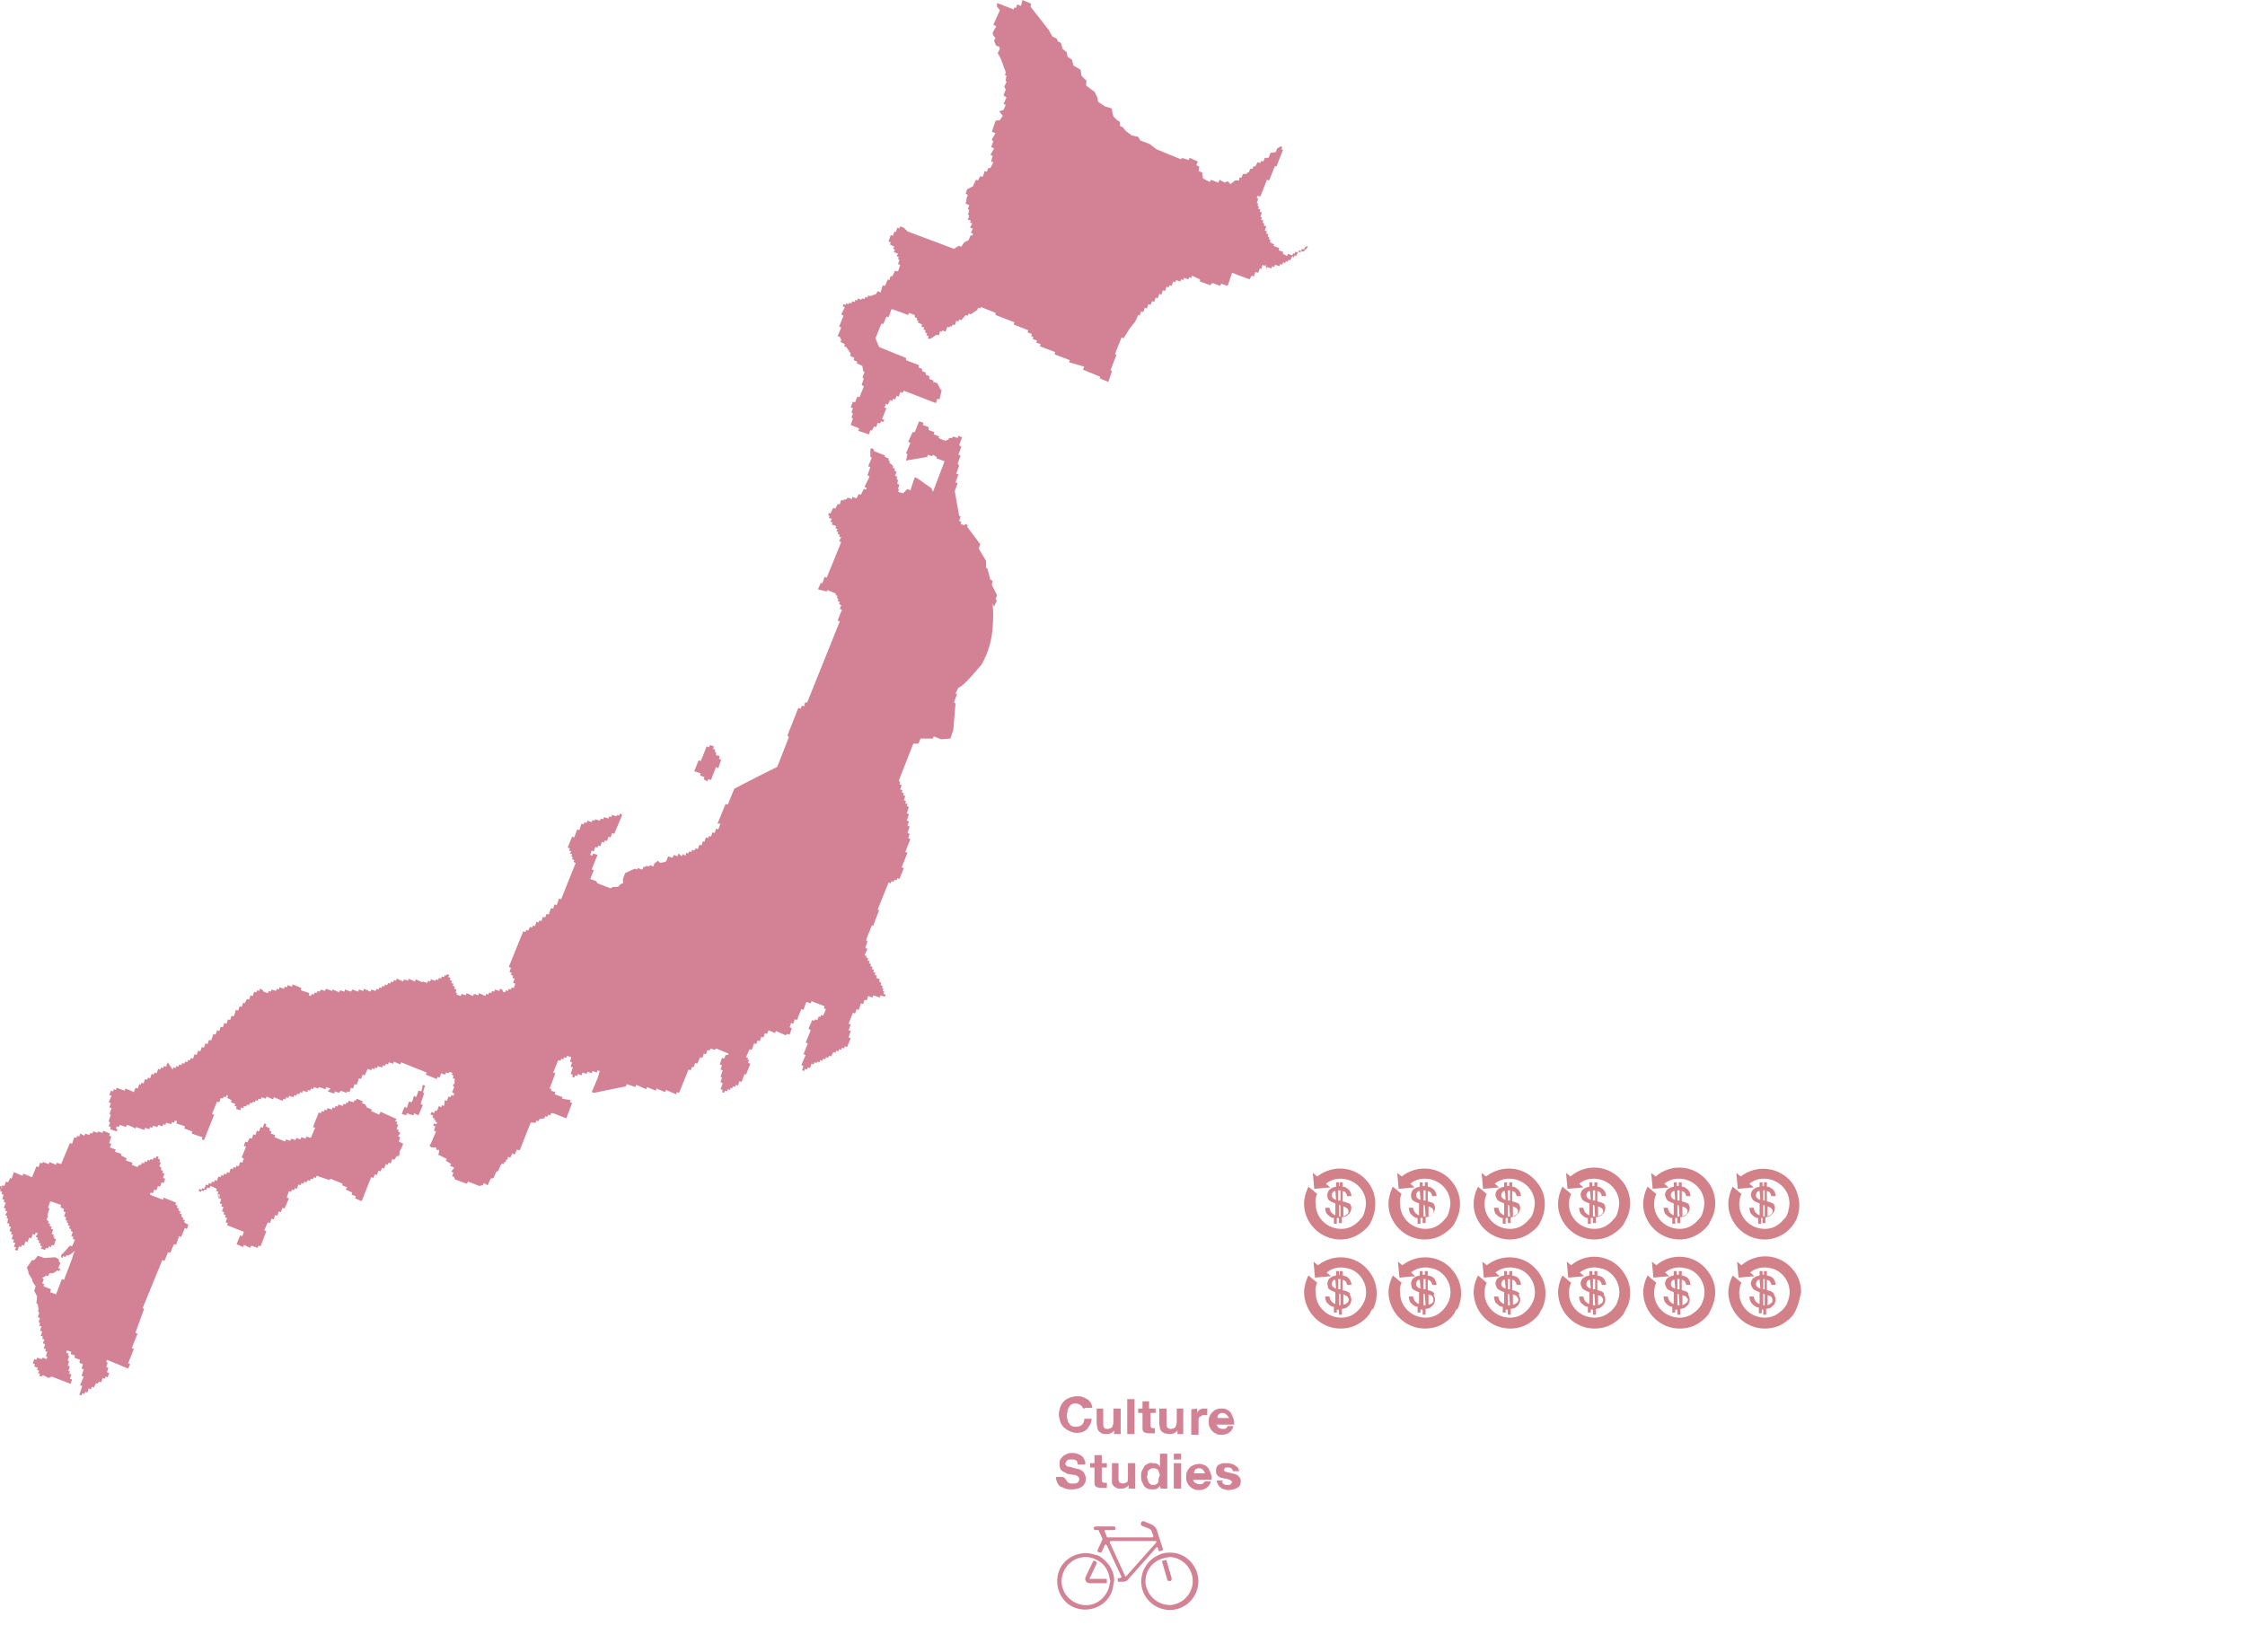 <svg version="1.1" id="レイヤー_1" xmlns="http://www.w3.org/2000/svg" x="0" y="0" viewBox="0 0 308.5 227" xml:space="preserve"><style>.st0{fill:#d38188}.st1{fill:#d38195}.st2{display:none}.st3{fill:#d38195}.st3,.st4{display:inline}</style><path class="st0" d="M188.5 167.7l-.3.6c-.3.4-.6.7-1 1-2.1 1.7-5.2 1.3-6.9-.8-.7-.9-1.1-1.9-1.1-3 0-.8.2-1.6.6-2.4l1.2 1c-.2.4-.3.9-.2 1.4 0 1.9 1.6 3.4 3.5 3.4.7 0 1.4-.2 2-.7.3-.2.5-.5.8-.8.2-.2.3-.5.4-.8.1-.4.2-.8.2-1.2 0-1.9-1.6-3.4-3.5-3.4-.7 0-1.4.2-2 .7l.6.5-2.2.2-.2-2.2.6.5c2.2-1.7 5.3-1.4 7 .8 1.1 1.4 1.3 3.4.5 5.2z"/><path class="st0" d="M185.1 165.3c-.2-.1-.4-.1-.6-.2v-1.4c.1 0 .2.1.3.1.2.2.3.4.3.6h.6c0-.3-.1-.5-.2-.7-.1-.2-.4-.4-.6-.5-.1-.1-.2-.1-.4-.1v-.6h-.4v.5h-.1v-.5h-.4v.6c-.1 0-.3.1-.4.1-.2.1-.4.2-.6.4-.1.2-.2.4-.2.6 0 .2 0 .4.1.6.1.2.3.3.5.4.2.1.3.1.5.2v1.6h-.1c-.2-.1-.3-.2-.5-.4-.1-.2-.2-.4-.2-.6h-.6c0 .3.1.6.2.8.2.2.4.4.6.5.1.1.3.1.4.1v.8h.4v-.8h.3v.7h.4v-.8c.2 0 .4-.1.5-.1.2-.1.4-.3.6-.5.1-.2.2-.4.2-.7 0-.2-.1-.4-.2-.6.1.1-.1 0-.4-.1zm-1.5-.4c-.1 0-.3-.1-.4-.2-.1-.1-.2-.2-.2-.4s.1-.4.2-.5c.1-.1.2-.1.3-.1l.1 1.2zm.6 2.3h-.2v-1.6l.2.1v1.5zm0-2.2h-.3v-1.4h.3v1.4zm1 1.8c-.1.1-.2.2-.4.3l-.2.1v-1.4l.2.1c.2.1.3.1.4.3.1.1.1.2.1.4 0 0 0 .1-.1.2zm14.9.9l-.3.6c-.3.4-.6.7-1 1-2.1 1.7-5.2 1.3-6.9-.8-.7-.9-1.1-1.9-1.1-3 0-.8.2-1.6.6-2.4l1.2 1c-.2.4-.3.9-.2 1.4 0 1.9 1.6 3.4 3.5 3.4.7 0 1.4-.2 2-.7.3-.2.5-.5.8-.8.2-.2.3-.5.4-.8.1-.4.2-.8.2-1.2 0-1.9-1.6-3.4-3.5-3.4-.7 0-1.4.2-2 .7l.6.5-2.2.2-.2-2.2.6.5c2.2-1.7 5.3-1.4 7 .8 1.1 1.4 1.4 3.4.5 5.2z"/><path class="st0" d="M196.8 165.3c-.2-.1-.4-.1-.6-.2v-1.4c.1 0 .2.1.3.1.2.2.3.4.3.6h.6c0-.3-.1-.5-.2-.7-.1-.2-.4-.4-.6-.5-.1-.1-.2-.1-.4-.1v-.6h-.4v.5h-.3v-.5h-.4v.6c-.1 0-.3.1-.4.1-.2.1-.4.2-.6.4-.1.2-.2.4-.2.6 0 .2 0 .4.1.6.1.2.3.3.5.4.2.1.3.1.5.2v1.6h-.1c-.2-.1-.3-.2-.5-.4-.1-.2-.2-.4-.2-.6h-.6c0 .3.1.6.2.8.2.2.4.4.6.5.1.1.3.1.4.1v.8h.4v-.8h.3v.7h.4v-.8c.2 0 .4-.1.5-.1.2-.1.4-.3.6-.5.1-.2.2-.4.2-.7 0-.2-.1-.4-.2-.6l-.2-.1zm-1.6-.4c-.1 0-.3-.1-.4-.2-.1-.1-.2-.2-.2-.4s.1-.4.2-.5c.1-.1.2-.1.3-.1l.1 1.2zm.7 2.3h-.3v-1.6l.2.1.1 1.5zm0-2.2h-.3v-1.4h.3v1.4zm1 1.8c-.1.1-.2.2-.4.3l-.2.1v-1.4l.2.1c.2.1.3.1.4.3.1.1.1.2.1.4 0 0-.1.1-.1.2zm14.9.9l-.3.6c-.3.4-.6.7-1 1-2.1 1.7-5.2 1.3-6.9-.8-.7-.9-1.1-1.9-1.1-3 0-.8.2-1.6.6-2.4l1.2 1c-.2.4-.3.9-.3 1.4 0 1.9 1.6 3.4 3.5 3.4.7 0 1.4-.2 2-.7.3-.2.5-.5.8-.8.2-.2.3-.5.4-.8.1-.4.2-.8.2-1.2 0-1.9-1.6-3.4-3.5-3.4-.7 0-1.4.2-2 .7l.6.5-2.2.2-.2-2.2.6.5c2.2-1.7 5.3-1.4 7 .8 1.2 1.4 1.4 3.4.6 5.2z"/><path class="st0" d="M208.4 165.3c-.2-.1-.4-.1-.6-.2v-1.4c.1 0 .2.1.3.1.2.2.3.4.3.6h.6c0-.3-.1-.5-.2-.7-.1-.2-.4-.4-.6-.5-.1-.1-.2-.1-.4-.1v-.6h-.4v.5h-.3v-.5h-.4v.6c-.1 0-.3.1-.4.1-.2.1-.4.2-.6.4-.1.2-.2.4-.2.6 0 .2.1.4.2.6.1.2.3.3.5.4.2.1.3.1.5.2v1.6h-.1c-.2-.1-.3-.2-.5-.4-.1-.2-.2-.4-.2-.6h-.6c0 .3.1.6.2.8.2.2.4.4.6.5.1.1.3.1.4.1v.8h.4v-.8h.3v.7h.4v-.8c.2 0 .4-.1.5-.1.2-.1.4-.3.6-.5.1-.2.2-.4.2-.7 0-.2-.1-.4-.2-.6.1.1-.1 0-.3-.1zm-1.5-.4c-.1 0-.3-.1-.4-.2-.1-.1-.2-.2-.2-.4s.1-.4.2-.5c.1-.1.2-.1.3-.1l.1 1.2zm.6 2.3h-.3v-1.6l.2.1.1 1.5zm0-2.2h-.3v-1.4h.3v1.4zm1 1.8c-.1.1-.2.2-.4.3l-.2.1v-1.4l.2.1c.2.1.3.1.4.3.1.1.1.2.1.4 0 0 0 .1-.1.2zm14.9.9l-.3.6c-.3.4-.6.7-1 1-2.1 1.7-5.2 1.3-6.9-.8-.7-.9-1.1-1.9-1.1-3 0-.8.2-1.6.6-2.4l1.2 1c-.2.4-.3.9-.3 1.4 0 1.9 1.6 3.4 3.5 3.4.7 0 1.4-.2 2-.7.3-.2.5-.5.8-.8.2-.2.3-.5.4-.8.1-.4.2-.8.2-1.2 0-1.9-1.6-3.4-3.5-3.4-.7 0-1.4.2-2 .7l.6.5-2.2.2-.2-2.2.6.5c2.1-1.8 5.2-1.6 7 .5.8.9 1.2 2 1.2 3.2 0 .8-.2 1.6-.6 2.3z"/><path class="st0" d="M220.1 165.3c-.2-.1-.4-.1-.6-.2v-1.4c.1 0 .2.1.3.1.2.2.3.4.3.6h.6c0-.3-.1-.5-.2-.7-.1-.2-.4-.4-.6-.5-.1-.1-.2-.1-.4-.1v-.6h-.4v.5h-.3v-.5h-.4v.6c-.1 0-.3.1-.4.1-.2.1-.4.2-.6.4-.1.2-.2.4-.2.6 0 .2.1.4.2.6.1.2.3.3.5.4.2.1.3.1.5.2v1.6h-.1c-.2-.1-.3-.2-.5-.4-.1-.2-.2-.4-.2-.6h-.6c0 .3.1.6.2.8.2.2.4.4.6.5.1.1.3.1.4.1v.8h.4v-.8h.3v.7h.4v-.8c.2 0 .4-.1.5-.1.2-.1.4-.3.6-.5.1-.2.2-.4.2-.7 0-.2-.1-.4-.2-.6.1.1-.1 0-.3-.1zm-1.5-.4c-.1 0-.3-.1-.4-.2-.1-.1-.2-.2-.2-.4s.1-.4.2-.5c.1-.1.2-.1.3-.1l.1 1.2zm.6 2.3h-.3v-1.6l.2.1.1 1.5zm0-2.2h-.3v-1.4h.3v1.4zm1 1.8c-.1.1-.2.2-.4.3l-.2.1v-1.4l.2.1c.2.1.3.1.4.3.1.1.1.2.1.4 0 0-.1.1-.1.2zm14.9.9l-.3.6c-.3.4-.6.7-1 1-2.1 1.7-5.2 1.3-6.9-.8-.7-.9-1.1-1.9-1.1-3 0-.8.2-1.6.6-2.4l1.2 1c-.2.4-.3.9-.3 1.4 0 1.9 1.6 3.4 3.5 3.4.7 0 1.4-.2 2-.7.3-.2.5-.5.8-.8.2-.2.3-.5.4-.8.1-.4.2-.8.2-1.2 0-1.9-1.6-3.4-3.5-3.4-.7 0-1.4.2-2 .7l.6.5-2.2.2-.2-2.2.6.5c2.1-1.8 5.2-1.6 7 .5.8.9 1.2 2 1.2 3.2 0 .8-.2 1.6-.6 2.3z"/><path class="st0" d="M231.7 165.3c-.2-.1-.4-.1-.6-.2v-1.4c.1 0 .2.1.3.1.2.2.3.4.3.6h.6c0-.3-.1-.5-.2-.7-.1-.2-.4-.4-.6-.5-.1-.1-.2-.1-.4-.1v-.6h-.4v.5h-.3v-.5h-.4v.6c-.1 0-.3.1-.4.1-.2.1-.4.2-.6.4-.1.2-.2.4-.2.6 0 .2.1.4.2.6.1.2.3.3.5.4.2.1.3.1.5.2v1.6h-.1c-.2-.1-.3-.2-.5-.4-.1-.2-.2-.4-.2-.6h-.6c0 .3.1.6.2.8.2.2.4.4.6.5.1.1.3.1.4.1v.8h.4v-.8h.3v.7h.4v-.8c.2 0 .4-.1.5-.1.2-.1.4-.3.6-.5.1-.2.2-.4.2-.7 0-.2-.1-.4-.2-.6.1.1-.1 0-.3-.1zm-1.5-.4c-.1 0-.3-.1-.4-.2-.1-.1-.2-.2-.2-.4s.1-.4.2-.5c.1-.1.2-.1.3-.1l.1 1.2zm.6 2.3h-.3v-1.6l.2.1.1 1.5zm0-2.2h-.3v-1.4h.3v1.4zm1 1.8c-.1.1-.2.2-.4.3l-.2.1v-1.4l.2.1c.2.1.3.1.4.3.1.1.1.2.1.4 0 0 0 .1-.1.2zm15 .9c-.3.6-.8 1.2-1.3 1.6-2.1 1.7-5.2 1.3-6.9-.8-.7-.9-1.1-1.9-1.1-3 0-.8.2-1.6.6-2.4l1.2 1c-.2.4-.3.9-.3 1.4 0 1.9 1.6 3.4 3.5 3.4.7 0 1.4-.2 2-.7.3-.2.5-.5.8-.8.2-.2.3-.5.4-.8.1-.4.2-.8.2-1.2 0-1.9-1.6-3.4-3.5-3.4-.7 0-1.4.2-2 .7l.6.5-2.2.2-.2-2.2.6.5c2.2-1.7 5.3-1.3 7 .8 1.1 1.5 1.4 3.5.6 5.2z"/><path class="st0" d="M243.4 165.3c-.2-.1-.4-.1-.6-.2v-1.4c.1 0 .2.1.3.1.2.2.3.4.3.6h.6c0-.3-.1-.5-.2-.7-.1-.2-.4-.4-.6-.5-.1-.1-.2-.1-.4-.1v-.6h-.4v.5h-.2v-.5h-.4v.6c-.1 0-.3.1-.4.1-.2.1-.4.2-.6.4-.1.2-.2.4-.2.6 0 .2.1.4.2.6.1.2.3.3.5.4.2.1.3.1.5.2v1.6h-.1c-.2-.1-.3-.2-.5-.4-.1-.2-.2-.4-.2-.6h-.6c0 .3.1.6.2.8.2.2.4.4.6.5.1.1.3.1.4.1v.8h.4v-.8h.2v.7h.4v-.8c.2 0 .4-.1.5-.1.2-.1.4-.3.6-.5.1-.2.2-.4.2-.7 0-.2-.1-.4-.2-.6.1.1-.1 0-.3-.1zm-1.5-.4c-.1 0-.3-.1-.4-.2-.1-.1-.2-.2-.2-.4s.1-.4.2-.5c.1-.1.2-.1.3-.1l.1 1.2zm.6 2.3h-.2v-1.6l.2.1v1.5zm0-2.2h-.2v-1.4h.2v1.4zm1 1.8c-.1.1-.2.2-.4.3l-.2.1v-1.4l.2.1c.2.1.3.1.4.3.1.1.1.2.1.4 0 0-.1.1-.1.2zm-55 13.2l-.3.6c-.3.4-.6.7-1 1-.9.7-1.9 1-3 1-2.7 0-4.9-2.2-5-4.9 0-.8.2-1.6.6-2.4l1.2 1c-.2.4-.3.9-.2 1.4 0 1.9 1.6 3.4 3.5 3.4.7 0 1.4-.2 2-.7.5-.4.9-.9 1.2-1.6.7-1.8-.3-3.8-2-4.4-.4-.1-.8-.2-1.2-.2-.7 0-1.4.2-2 .7l.6.5-2.2.2-.2-2.2.6.5c2.2-1.7 5.3-1.4 7 .8 1.2 1.5 1.4 3.5.6 5.2l-.2.1z"/><path class="st0" d="M185.1 177.5c-.2-.1-.4-.1-.6-.2v-1.4c.1 0 .2.1.3.1.2.2.3.4.3.6h.6c0-.5-.3-1-.8-1.2l-.4-.1v-.6h-.4v.5h-.1v-.5h-.4v.6c-.1 0-.3.1-.4.1-.2.1-.4.2-.6.4-.1.2-.2.4-.2.6 0 .2.1.4.1.6.1.2.3.3.5.4.2.1.3.1.5.2v1.6h-.1c-.2-.1-.3-.2-.5-.4-.1-.2-.2-.4-.2-.6h-.6c0 .3.1.6.2.8.2.2.4.4.6.5.1.1.3.1.4.1v.8h.4v-.4h.3v.7h.4v-.8c.2 0 .4-.1.5-.1.2-.1.4-.3.6-.5.1-.2.2-.4.2-.7 0-.2-.1-.5-.2-.6.1-.2-.1-.4-.4-.5zm-1.5-.4c-.1 0-.3-.1-.4-.2-.1-.1-.2-.2-.2-.4s.1-.4.2-.5c.1-.1.2-.1.3-.1l.1 1.2zm.6 2.3h-.2v-1.6l.2.1v1.5zm0-2.2h-.3v-1.4h.3v1.4zm1 1.8c-.2.2-.4.3-.6.3v-1.4l.2.1c.2.1.3.1.4.3.2.2.2.5 0 .7zm14.9 1l-.3.6c-.3.4-.6.7-1 1-.9.7-1.9 1-3 1-2.7 0-4.9-2.2-5-4.9 0-.8.2-1.6.6-2.4l1.2 1c-.2.4-.3.9-.2 1.4 0 1.9 1.6 3.4 3.5 3.4.7 0 1.4-.2 2-.7.5-.4.9-.9 1.2-1.6.7-1.8-.3-3.8-2-4.4-.4-.1-.8-.2-1.2-.2-.7 0-1.4.2-2 .7l.6.5-2.2.2-.2-2.2.6.5c2.2-1.7 5.3-1.4 7 .8 1.2 1.5 1.4 3.5.6 5.2l-.2.1z"/><path class="st0" d="M196.8 177.5c-.2-.1-.4-.1-.6-.2v-1.4c.1 0 .2.1.3.1.2.2.3.4.3.6h.6c0-.3-.1-.5-.2-.7-.1-.2-.3-.4-.6-.5l-.4-.1v-.6h-.4v.5h-.3v-.5h-.4v.6c-.1 0-.3.1-.4.1-.2.1-.4.2-.6.4-.1.2-.2.4-.2.6 0 .2.1.4.1.6.1.2.3.3.5.4.2.1.3.1.5.2v1.6h-.1c-.2-.1-.3-.2-.5-.4-.1-.2-.2-.4-.2-.6h-.6c0 .3.1.6.2.8.2.2.4.4.6.5.1.1.3.1.4.1v.8h.4v-.4h.3v.7h.4v-.8c.2 0 .4-.1.5-.1.2-.1.4-.3.6-.5.1-.2.2-.4.2-.7 0-.2-.1-.5-.2-.6.2-.2 0-.4-.2-.5zm-1.6-.4c-.1 0-.3-.1-.4-.2-.1-.1-.2-.2-.2-.4s.1-.4.2-.5c.1-.1.2-.1.3-.1l.1 1.2zm.7 2.3h-.3v-1.6l.2.1.1 1.5zm0-2.2h-.3v-1.4h.3v1.4zm1 1.8c-.2.2-.4.3-.6.3v-1.4l.2.1c.2 0 .3.1.4.3.1.2.1.5 0 .7zm14.9 1l-.3.6c-.3.4-.6.7-1 1-.9.7-1.9 1-3 1-2.7 0-4.9-2.2-5-4.9 0-.8.2-1.6.6-2.4l1.2 1c-.2.4-.3.9-.3 1.4 0 1.9 1.6 3.4 3.5 3.4.7 0 1.4-.2 2-.7.5-.4.9-.9 1.2-1.6.7-1.8-.3-3.8-2-4.4-.4-.1-.8-.2-1.2-.2-.7 0-1.4.2-2 .7l.6.5-2.2.2-.2-2.2.6.5c2.2-1.7 5.3-1.4 7 .8 1.2 1.5 1.4 3.5.6 5.2l-.1.1z"/><path class="st0" d="M208.4 177.5c-.2-.1-.4-.1-.6-.2v-1.4c.1 0 .2.1.3.1.2.2.3.4.3.6h.6c0-.3-.1-.5-.2-.7-.1-.2-.3-.4-.6-.5l-.4-.1v-.6h-.4v.5h-.3v-.5h-.4v.6c-.1 0-.3.1-.4.1-.2.1-.4.2-.6.4-.1.2-.2.4-.2.6 0 .2.1.4.2.6.1.2.3.3.5.4.2.1.3.1.5.2v1.6h-.1c-.2-.1-.3-.2-.5-.4-.1-.2-.2-.4-.2-.6h-.6c0 .3.1.6.2.8.2.2.4.4.6.5.1.1.3.1.4.1v.8h.4v-.4h.3v.7h.4v-.8c.2 0 .4-.1.5-.1.2-.1.4-.3.6-.5.1-.2.2-.4.2-.7 0-.2-.1-.4-.2-.6.2-.2 0-.4-.3-.5zm-1.5-.4c-.1 0-.3-.1-.4-.2-.1-.1-.2-.2-.2-.4s.1-.4.2-.5c.1-.1.2-.1.3-.1l.1 1.2zm.6 2.3h-.3v-1.6l.2.1.1 1.5zm0-2.2h-.3v-1.4h.3v1.4zm1 1.8c-.2.2-.4.3-.6.3v-1.4l.2.1c.2 0 .3.1.4.3.2.2.2.5 0 .7zm14.9 1l-.3.6c-.3.4-.6.7-1 1-.9.7-1.9 1-3 1-2.7 0-4.9-2.2-5-4.9 0-.8.2-1.6.6-2.4l1.2 1c-.2.4-.3.9-.3 1.4 0 1.9 1.6 3.4 3.5 3.4.7 0 1.4-.2 2-.7.3-.2.6-.5.8-.8.2-.2.3-.5.4-.8.7-1.8-.3-3.8-2-4.4-.4-.1-.8-.2-1.2-.2-.7 0-1.4.2-2 .7l.6.5-2.2.2-.2-2.2.6.5c2.1-1.8 5.3-1.5 7 .7.7.9 1.1 1.9 1.1 3 0 .8-.1 1.6-.6 2.4z"/><path class="st0" d="M220.1 177.5c-.2-.1-.4-.1-.6-.2v-1.4c.1 0 .2.1.3.1.2.2.3.4.3.6h.6c0-.3-.1-.5-.2-.7-.1-.2-.3-.4-.6-.5l-.4-.1v-.6h-.4v.5h-.3v-.5h-.4v.6c-.1 0-.3.1-.4.1-.2.1-.4.2-.6.4-.1.2-.2.4-.2.6 0 .2.1.4.2.6.1.2.3.3.5.4.2.1.3.1.5.2v1.6h-.1c-.2-.1-.3-.2-.5-.4-.1-.2-.2-.4-.2-.6h-.6c0 .3.1.6.2.8.2.2.4.4.6.5.1.1.3.1.4.1v.8h.4v-.4h.3v.7h.4v-.8c.2 0 .4-.1.5-.1.2-.1.4-.3.6-.5.1-.2.2-.4.2-.7 0-.2-.1-.5-.2-.6.1-.2-.1-.4-.3-.5zm-1.5-.4c-.1 0-.3-.1-.4-.2-.1-.1-.2-.2-.2-.4s.1-.4.2-.5c.1-.1.2-.1.3-.1l.1 1.2zm.6 2.3h-.3v-1.6l.2.1.1 1.5zm0-2.2h-.3v-1.4h.3v1.4zm1 1.8c-.1.1-.2.2-.4.3-.1 0-.1.1-.2.1V178l.2.1c.2 0 .3.1.4.3.1.1.1.4 0 .6zm14.9 1l-.3.6c-.3.4-.6.7-1 1-.9.7-1.9 1-3 1-2.7 0-4.9-2.2-5-4.9 0-.8.2-1.6.6-2.4l1.2 1c-.2.4-.3.9-.3 1.4 0 1.9 1.6 3.4 3.5 3.4.7 0 1.4-.2 2-.7.3-.2.6-.5.8-.8.2-.2.3-.5.4-.8.7-1.8-.3-3.8-2-4.4-.4-.1-.8-.2-1.2-.2-.7 0-1.4.2-2 .7l.6.5-2.2.2-.2-2.2.6.5c2.1-1.8 5.3-1.5 7 .7.7.9 1.1 1.9 1.1 3 0 .8-.2 1.6-.6 2.4z"/><path class="st0" d="M231.7 177.5c-.2-.1-.4-.1-.6-.2v-1.4c.1 0 .2.1.3.1.2.2.3.4.3.6h.6c0-.3-.1-.5-.2-.7-.1-.2-.3-.4-.6-.5l-.4-.1v-.6h-.4v.5h-.3v-.5h-.4v.6c-.1 0-.3.1-.4.1-.2.1-.4.2-.6.4-.1.2-.2.4-.2.6 0 .2.1.4.2.6.1.2.3.3.5.4.2.1.3.1.5.2v1.6h-.1c-.2-.1-.3-.2-.5-.4-.1-.2-.2-.4-.2-.6h-.6c0 .3.1.6.2.8.2.2.4.4.6.5.1.1.3.1.4.1v.8h.4v-.4h.3v.7h.4v-.8c.2 0 .4-.1.5-.1.2-.1.4-.3.6-.5.1-.2.2-.4.2-.7 0-.2-.1-.5-.2-.6.1-.2-.1-.4-.3-.5zm-1.5-.4c-.1 0-.3-.1-.4-.2-.1-.1-.2-.2-.2-.4s.1-.4.2-.5c.1-.1.2-.1.3-.1l.1 1.2zm.6 2.3h-.3v-1.6l.2.1.1 1.5zm0-2.2h-.3v-1.4h.3v1.4zm1 1.8c-.1.1-.2.2-.4.3-.1 0-.1.1-.2.1V178l.2.1c.2 0 .3.1.4.3.2.1.2.4 0 .6zm15 1l-.3.6c-.3.4-.6.7-1 1-.9.7-1.9 1-3 1-2.7 0-4.9-2.2-5-4.9 0-.8.2-1.6.6-2.4l1.2 1c-.2.4-.3.9-.3 1.4 0 1.9 1.6 3.4 3.5 3.4.7 0 1.4-.2 2-.7.3-.2.6-.5.8-.8.2-.2.3-.5.4-.8.7-1.8-.3-3.8-2-4.4-.4-.1-.8-.2-1.2-.2-.7 0-1.4.2-2 .7l.6.5-2.2.2-.2-2.2.6.5c2.1-1.8 5.2-1.6 7 .5.8.9 1.2 2 1.2 3.2-.2.8-.3 1.6-.7 2.4z"/><path class="st0" d="M243.4 177.5c-.2-.1-.4-.1-.6-.2v-1.4c.1 0 .2.1.3.1.2.2.3.4.3.6h.6c0-.3-.1-.5-.2-.7-.1-.2-.3-.4-.6-.5l-.4-.1v-.6h-.4v.5h-.2v-.5h-.4v.6c-.1 0-.3.1-.4.1-.2.1-.4.2-.6.4-.1.2-.2.4-.2.6 0 .2.1.4.2.6.1.2.3.3.5.4.2.1.3.1.5.2v1.6h-.1c-.2-.1-.3-.2-.5-.4-.1-.2-.2-.4-.2-.6h-.6c0 .6.3 1.1.9 1.4.1.1.3.1.4.1v.8h.4v-.5h.2v.7h.4v-.8c.2 0 .4-.1.5-.1.2-.1.4-.3.6-.5.1-.2.2-.4.2-.7 0-.2-.1-.5-.2-.6 0-.2-.2-.4-.4-.5zm-1.5-.4c-.1 0-.3-.1-.4-.2-.1-.1-.2-.2-.2-.4s.1-.4.2-.5c.1-.1.2-.1.3-.1l.1 1.2zm.6 2.3h-.2v-1.6l.2.1v1.5zm0-2.2h-.2v-1.4h.2v1.4zm1 1.8c-.1.1-.2.2-.4.3-.1 0-.1.1-.2.1V178l.2.1c.2 0 .3.1.4.3.1.1.1.4 0 .6z"/><path class="st1" d="M148.8 193.5c-.1-.1-.1-.2-.2-.3-.1-.1-.2-.1-.3-.2-.1 0-.2-.1-.4-.1s-.4 0-.6.1c-.2.1-.3.2-.4.4-.1.2-.2.3-.2.5s-.1.4-.1.6c0 .2 0 .4.1.6 0 .2.1.4.2.5.1.2.2.3.4.4.2.1.4.1.6.1.3 0 .6-.1.8-.3.2-.2.3-.5.3-.8h1c0 .3-.1.6-.2.8-.1.2-.3.4-.4.6-.2.2-.4.3-.6.4-.6.2-1.2.2-1.8-.1-.3-.1-.5-.3-.8-.5-.2-.2-.4-.5-.5-.8-.1-.3-.2-.7-.2-1 0-.3.1-.7.2-1 .1-.3.3-.6.5-.8.2-.2.5-.4.8-.5.3-.1.7-.2 1-.2.3 0 .5 0 .8.1l.6.3c.2.1.3.3.5.5.1.2.2.5.2.7h-1c-.2.2-.2.1-.3 0zm4.3 3.6v-.5c-.1.2-.3.3-.5.4-.2.1-.4.1-.6.1-.2 0-.4 0-.6-.1-.2-.1-.3-.2-.4-.3-.1-.1-.2-.3-.2-.4 0-.2-.1-.4-.1-.6v-2.1h.9v2c0 .2 0 .5.1.6.1.2.3.2.5.2s.4-.1.6-.2c.1-.2.2-.5.2-.8v-1.8h1v3.5h-.9zm2.8-4.8v4.8h-1v-4.8h1zm2.9 1.3v.6h-.7v1.7c0 .1 0 .2.1.3.1.1.2.1.3.1h.2v.7h-1c-.1 0-.2-.1-.4-.1-.1-.1-.2-.1-.2-.2-.1-.1-.1-.3-.1-.4v-2.1h-.6v-.6h.6v-1h.9v1h.9zm3 3.5v-.5c-.1.2-.3.3-.5.4-.2.1-.4.1-.6.1-.2 0-.5-.1-.7-.1-.2-.1-.3-.2-.4-.3-.1-.1-.2-.3-.2-.4 0-.2-.1-.4-.1-.6v-2.1h1v2c0 .2 0 .4.1.6.1.1.3.2.5.2s.4-.1.6-.2c.1-.2.2-.5.2-.8v-1.8h.9v3.5h-.8zm2.7-3.5v.6c0-.1.1-.2.2-.3.1-.1.2-.2.3-.2.1-.1.2-.1.3-.1h.6v.9h-.4c-.2 0-.3 0-.4.1-.1.1-.2.1-.3.2-.1.1-.1.2-.1.4v2h-1v-3.5l.8-.1zm2.9 2.6c.2.1.4.2.6.2.2 0 .4 0 .5-.1.1-.1.2-.2.2-.3h.8c-.1.4-.3.7-.6.9-.3.2-.6.3-1 .3-.3 0-.5 0-.7-.1-.2-.1-.4-.2-.6-.4-.2-.2-.3-.4-.4-.6-.1-.2-.1-.5-.1-.7 0-.2 0-.5.1-.7.1-.2.2-.4.4-.6.2-.2.3-.3.6-.4.2-.1.5-.1.7-.1.3 0 .5 0 .8.2.2.1.4.3.5.5.1.2.2.4.3.7.1.3.1.5.1.8h-2.5c.1 0 .2.2.3.4zm1.1-1.8c-.1-.1-.3-.2-.5-.2-.1 0-.3 0-.4.1-.1.1-.2.1-.2.2-.1.1-.1.2-.1.2v.2h1.6c-.1-.2-.2-.3-.4-.5zm-22 9c.1.1.1.2.2.3.1.1.2.1.3.2h.7c.1 0 .2 0 .3-.1.1 0 .2-.1.2-.2.1-.1.1-.2.1-.3 0-.1 0-.2-.1-.3-.1-.1-.2-.2-.3-.2-.1-.1-.3-.1-.5-.1l-.5-.1c-.2 0-.4-.1-.5-.2-.2-.1-.3-.1-.4-.2-.1-.1-.3-.2-.3-.4-.1-.2-.1-.4-.1-.6 0-.2 0-.4.1-.6.1-.2.3-.3.4-.5l.6-.3c.2-.1.4-.1.6-.1.2 0 .5 0 .7.1.2.1.4.1.6.3.2.1.3.3.4.5.1.2.2.5.1.7h-1c0-.1 0-.2-.1-.4 0-.1-.1-.2-.2-.2-.1-.1-.2-.1-.3-.1h-.6c-.1 0-.2.1-.2.1-.1 0-.1.1-.2.2 0 .1-.1.2-.1.2v.2l.2.2c.1.1.3.1.4.1l.7.2.4.1c.2 0 .3.1.5.2s.3.2.4.4c.1.2.2.4.2.7 0 .2 0 .4-.1.6-.1.2-.2.4-.4.5-.2.1-.4.3-.6.3-.3.1-.6.1-.9.1-.3 0-.5 0-.8-.1-.2-.1-.5-.2-.7-.3-.2-.1-.3-.3-.4-.5-.1-.2-.2-.5-.2-.8h1c.3.2.3.3.4.4zm5.6-2.3v.6h-.7v1.7c0 .1 0 .2.1.3.1.1.2.1.3.1h.3v.7h-1c-.1 0-.2-.1-.4-.1-.1-.1-.2-.1-.2-.2-.1-.1-.1-.3-.1-.4v-2.1h-.6v-.6h.6V200h1v1.1h.7zm3 3.5v-.5c-.1.2-.3.3-.5.4-.2.1-.4.1-.6.1-.2 0-.4 0-.6-.1-.2-.1-.3-.2-.4-.3-.1-.1-.2-.3-.2-.4v-2.7h.9v2c0 .2 0 .4.1.6.1.1.3.2.5.2s.4-.1.6-.2c.1-.2.1-.5.1-.8v-1.8h1v3.5h-.9zm4.3-.4c-.1.2-.3.3-.4.4-.2.1-.4.1-.6.1-.2 0-.5 0-.7-.1-.2-.1-.4-.2-.5-.4l-.3-.6c-.1-.2-.1-.5-.1-.7 0-.2 0-.5.1-.7l.3-.6c.1-.2.3-.3.5-.4.2-.1.4-.2.7-.1.2 0 .4 0 .6.1.2.1.3.2.4.4v-1.8h1v4.8h-.9l-.1-.4zm-.1-1.7c0-.1-.1-.2-.1-.4-.1-.1-.2-.2-.3-.2-.1-.1-.2-.1-.4-.1-.1 0-.3 0-.4.1-.1.1-.2.1-.3.2-.1.1-.1.2-.1.4 0 .1 0 .3-.1.4 0 .1 0 .3.1.4 0 .1.1.3.1.4l.3.3c.1.1.2.1.4.1.1 0 .3 0 .4-.1.1-.1.2-.1.2-.2.1-.1.1-.2.1-.4 0-.1 0-.3.1-.4.1-.3.1-.4 0-.5zm2-1.9v-.8h1v.8h-1zm1 .5v3.5h-1v-3.5h1zm1.9 2.7c.2.1.4.2.6.2.2 0 .3 0 .5-.1l.3-.3h.8c-.1.4-.3.7-.6.9-.3.2-.6.3-1 .3-.3 0-.5 0-.7-.1-.2-.1-.4-.2-.6-.4-.2-.2-.3-.4-.4-.6-.1-.2-.1-.5-.1-.7 0-.2 0-.5.1-.7.1-.2.2-.4.4-.6.3-.3.8-.5 1.3-.5.3 0 .5.1.8.2.2.1.4.3.5.5.1.2.2.4.3.7.1.3.1.5.1.8H164c-.1 0 0 .2.2.4zm1.1-1.8c-.1-.1-.3-.2-.5-.2-.1 0-.3 0-.4.1-.1 0-.2.1-.2.2-.1.1-.1.2-.1.2 0 .1 0 .2-.1.2h1.6c-.1-.2-.2-.4-.3-.5zm2.7 1.8c0 .1.1.1.2.2.1 0 .1.1.2.1h.5c.1 0 .1 0 .2-.1.1 0 .1-.1.1-.1 0-.1.1-.1.1-.2s-.1-.2-.3-.3c-.3-.1-.5-.2-.8-.2-.1 0-.3-.1-.4-.1-.1 0-.2-.1-.4-.2-.1-.1-.2-.2-.2-.3-.1-.1-.1-.2-.1-.4s0-.4.1-.6c.1-.1.2-.3.3-.3.2-.1.3-.1.5-.2h.6c.2 0 .4 0 .6.1.2 0 .3.1.5.2.1.1.3.2.4.3.1.2.1.3.2.5h-.9c0-.2-.1-.3-.2-.4-.1-.1-.3-.1-.4-.1h-.4l-.1.1c0 .1-.1.1-.1.2s0 .2.1.2c.1.1.2.1.2.1.1 0 .2.1.4.1l.4.1c.1 0 .3.1.4.1.1 0 .2.1.4.2.2.2.4.4.4.7 0 .2 0 .4-.1.6-.1.2-.2.3-.4.4-.2.1-.3.2-.5.2s-.4.1-.6.1c-.2 0-.4 0-.6-.1-.2 0-.4-.1-.5-.2-.1-.1-.3-.2-.4-.4-.1-.2-.2-.4-.2-.6h.9c-.2.1-.2.2-.1.3zm-7.6 13.3c0 .2.2.2.4.2s.2-.2.2-.4l-.7-2.4c0-.1-.1-.1-.1-.1l-.4.1c-.1 0-.1.1-.1.2l.7 2.4z"/><path class="st1" d="M160.8 213.4c-.3 0-.6 0-.9.1-.2 0-.4.1-.6.2-2 .8-3 3.1-2.2 5.1.8 2 3.1 3 5.1 2.2 2-.8 3-3.1 2.2-5.1-.6-1.5-2-2.5-3.6-2.5zm0 7.2a3.4 3.4 0 01-3.4-3.2c0-1.4.8-2.6 2.1-3.1.2-.1.4-.1.6-.2.2 0 .5-.1.7-.1 1.8.1 3.2 1.7 3.1 3.5-.1 1.7-1.5 3-3.1 3.1zm-7.7-3.6c-.1-1.3-.9-2.4-2-3.1-.2-.1-.4-.2-.6-.2-2-.7-4.3.3-5 2.3-.7 2 .3 4.3 2.3 5 2 .7 4.3-.3 5-2.3.1-.3.2-.7.2-1 .1-.3.1-.5.1-.7zm-.6.6c-.2 1.8-1.8 3.2-3.6 3-1.8-.2-3.2-1.8-3-3.6.2-1.7 1.6-3 3.3-3 .4 0 .8.1 1.1.2l.6.3c.9.5 1.5 1.5 1.6 2.6.1.1.1.3 0 .5z"/><path class="st1" d="M159 210.4c-.1-.4-.4-.7-.8-.9l-1-.4c-.2-.1-.3 0-.4.2-.1.2 0 .3.1.4l1 .4c.2.1.4.3.4.5l.2.5c0 .1 0 .1-.1.2h-6.2c-.1 0-.1 0-.1-.1l-.3-.7c0-.1 0-.2.1-.2h1.1c.2 0 .3-.1.3-.2 0-.2-.1-.3-.2-.3h-2.5c-.2 0-.3.1-.3.2 0 .2.1.3.2.3h.4c.1 0 .1 0 .1.1l.5 1.1v.1c-.1.1-.1.1-.1.2l-.6 1.3c0 .1 0 .1.1.2l.3.1c.1 0 .1 0 .2-.1l.4-.9c0-.1.1-.1.2-.1l.1.1 2 4.3c0 .1 0 .1-.1.2h-.3c-.1 0-.1 0-.1.1v.3c0 .1.1.1.1.1h.6c.3 0 .6-.1.7-.3l3.9-4.4c0-.1.1-.1.2 0v.1l.1.3c0 .1.1.1.2.1l.3-.1c.1 0 .1-.1.1-.2l-.8-2.5zm-.2 1.7l-4 4.5c0 .1-.1.1-.2 0l-2.1-4.6c0-.1 0-.1.1-.2h6.2c.1 0 .1 0 .1.1s-.1.2-.1.2zm-9.1 4.9l1-2.1v-.2c-.1-.1-.2-.1-.3-.2-.1 0-.1 0-.2.1l-1 2.1c-.1.2-.1.4 0 .6.1.2.3.3.5.3h2.3c.1 0 .1 0 .1-.1v-.4c0-.1-.1-.1-.1-.1h-2.3zm30-183.2l-.4.2-.1.3-.3-.1-.1.3-.3-.1-.1.3-.4-.1-.1.3-.2-.1-.1.3-.6-.2c-.1 0-.1.3-.1.3l-.6-.3v-.3l-.6-.2.1-.3-.8-.3.1-.2-.6-.3.1-.3-.2-.1v-.3l-.2-.1.1-.3-.3-.1.1-.3-.3-.1.2-.6-.3-.1v-.3l-.2-.1.1-.3-.3-.1.1-.3-.2-.1.2-.6-.3-.1.1-.3-.3-.1.1-.3-.2-.1.1-.3-.2-.1.2-.6-.2-.1.1-.3.4.1.9-2.3.3.1.8-2 .2.1.9-2.3-.2-.1.1-.3-.2-.1-.5.3-.2.5-.7.1-.3.7h-.5l-.2.5-.3-.1-.1.3-.4-.1-.3.6-.2-.1-.2.4h-.3l-.2.5h-.2l-.1.2h-.5l-.2.5h-.3v.4h-.6l-.6.5-.4-.4-.4.2-.7-.4-.2.4-1-.4-.1.3c-.3-.1-.7-.3-1-.5 0-.2-.1-.5-.1-.8l-.5-.2.1-.6-.4-.2.2-.5-1.1-.5c-.1-.1-.1.3-.1.3l-1-.3-.1.2-3.4-1.4-.9-.7-1.3-.5c-.1-.2-.2-.3-.3-.5l-.9-.2-.8-.6-.4-.5-.4-.2v-.5c0-.1-.4-.3-.4-.3l-.5-.5c-.1-.3-.2-.7-.2-1 0-.2-.9-.3-1-.4s-.9-.6-.9-.6l-.1-.6-.4-.8s-1-.7-1.1-.8 0-.7 0-.7l-.7-.7-.1-.8-1-.6-.2-.8-.6-.4-.1-.6-.6-.5-.2-.8-.4-.2-.2-.4-.6-.3-.5-.9-2.5-3.2.1-.4-1.2-.5-.2.8-.5-.2-.2.5-.2-.1-.1.3-2.3-.9v.5l.4.5-.9 2 .4.2-.5.9.1.4.3.3-.2.4.3.7.4.1.1.3-.3.6.4.7.7 1.9-.1.4.2.1-.1.6.1.3-.3.6.2.4-.3.8.4.3-.4.9.3.1-.3.7-.6.2.5.6-.4.6-.6.1-.5 1.5.5.2s-.5.8-.5.9.2.2.2.2l-.3.8.4.2-.5.9.3.1-.2.8.3.1-.4.8h-.3l-.2.5-.3-.1s-.2.8-.3.8-.3-.1-.3-.1l-.3.6-.3-.1-.4.9-.8.4-.2.6.3.2-.2.5v.2l-.1.5.5.2-.2.5.2.2-.2.6.2.1-.2.6.4.1-.1.3.3.1-.3.6.4.1-.3.6.3.1-.1.3-.2-.1-.3.7-.6.3-.4.6-.4-.1-.6.4-6.4-2.4-.5-.5-.5-.2-.1.3-.3-.1-.2.6-.2-.1-.2.6-.3-.1-.3.9.3.1-.1.3.6.3-.2.3.3.1-.2.3.6.3-.2.3.3.1-.1.3.2.1-.2.6.3.1-.3.9-.4-.1-.4.8-.2-.1-.2.6-.2-.1-.4.9-.3-.1-.3 1-.4-.2-.2.4-.8.3-.3-.1-.1.3-.3-.1-.1.3-.3-.1-.2.2-.4-.2-.1.3-.3-.1v.3l-.4-.1-.1.3-.3-.1-.1.2-.3-.1-.1.2-.3-.1-.1.3.3.1-.5 1 .3.2-.6 1.5.3.1-.5 1.2.3.1.2.4-.1.3.6.3-.1.3.3.1.6.9-.1.3.6.3-.1.3.5.2-.1.2.8.4.1.7.2.1-.3.8.2.1-.3.9.3.2-.6 1.5-.3-.1-.3.8-.3-.1-.3.8.3.1-.2.6.2.1-.2.6.2.1-.3.9 1.2.5-.2.3 1.5.5.2-.6.2.1.3-.6.3.1.2-.6.3.1.2-.3.3.1.1-.3-.3-.1.6-1.5-.3-.1c.1-.1.2-.3.2-.5l.3.1.3-.6c.1 0 .2.1.3.1l.1-.3.3.1.2-.5.3.1.2-.6.3.1.2-.3 4.4 1.7.2-.6.3.1.3-1.3-.2-.1c-.1-.3-.3-.6-.4-.8 0-.1-.6-.2-.6-.2l.1-.2-.6-.2v-.4l-.5-.2v-.3l-.5-.2v-.3l-.5-.2.1-.3-1.8-.7v-.3l-3.7-1.5-.5-1.2.8-2h.3l.4-1 .3.1.4-1.1c0-.1 2.3.8 2.3.8l.1-.3.8.3v.3l.3.1v.3l.2.1-.1.2.6.3-.1.3.4.1-.1.3.3.1-.1.3.3.1-.1.3.3.1-.1.3.3.1.9-.6.3.1.2-.6.2.1.1-.2.4.2.3-.7.3.1.1-.2.2.1.1-.3.3.1.2-.6.3.1.1-.3.3.1.6-.7.3.1.1-.3.3.1.9-.6.1-.3.3.1.1-.2 2 .8v.3l2.6 1c0 .1-.1.2-.1.3l2 .8-.1.3.6.2-.1.3.3.1-.1.3.6.2-.1.3.6.2-.1.3 2.1.8-.1.3 2.1.8-.1.3 2.1.6-.2.4 2.4 1-.1.2 1.2.5.5-1.5-.2-.1.8-2.1c0-.1-.2-.1-.2-.1l.9-2.3.3.1.8-1.3.8-1 .4-.9c0-.1.2.1.2.1l.2-.6.3.1.2-.6.3.1.2-.6.3.1.2-.5.3.1.2-.6.3.1.2-.6.3.1.2-.6.3.1.2-.6.3.1.1-.3.3.1.2-.6.3.1.1-.3.6.2.1-.3.3.1.1-.3.6.2.1-.3.3.1.1-.3 1.1.5v.3l1.4.5.3-.3 1.1.4.1-.3.9.3.6-1.8 2.4.9.3-.5.3.1.2-.6.4.1.2-.6.2.1.2-.6.3.2.1-.3.1.7.1-.3.6.2.1-.3.3.1.1-.3.6.2.1-.3.3.1.1-.3c0-.1.3.1.3.1l.1-.3.2.1.2-.3.2.1.3-.6.2.2.1-.3.2.1.3-.6.3.1.1-.2.3.1.5-.5.1-.2v-.1zM58.1 149.1l-.2.9-.4-.1-.3.9-.3-.2-.3.9-.4-.1-.3.9-.3-.2-.4 1 .6.2.1-.3.9.3.1-.3.6.3.6-1.4-.3-.2.5-1.5h-.2l.3-1zM55 157l-.2-.1.2-.6-.3-.1.3-.5-.3-.2.1-.2-.3-.1.2-.6-.2-.1.1-.3-.3-.1.2-.3-2-.9-.2-.1-.2.4-1.1-.5.1-.2-.7-.3-.2-.4-.5-.2.2-.2-.9-.4-.1.3-.2-.1-.1.3-.7-.2-.1.3-.2-.1-.1.3-.3-.1-.1.3-.6-.2-.1.3-.3-.1-.1.3-.3-.1-.1.3-.6-.2-.1.3-.3-.1-.1.3-.3-.1-.1.3-.3-.1-.8 2 .3.1-.6 1.4-.6-.2-.1.3-.6-.2-.1.3-.6-.2-.1.3-.6-.2-.1.3-.6-.2-.1.3-1.5-.6.1-.3-.6-.2.1-.3-.3-.1.1-.3-.6-.3.1-.3-.3-.1-.2.6-.3-.1-.2.6-.3-.1-.2.6-.3-.1-.2.6-.3-.1-.3.6-.3-.1-.2.6.3.1-.6 1.5.3.1-.2.6-.3-.1-.2.6-.3-.1-.1.3-.3-.1-.1.3-.3-.1-.2.6-.3-.1-.1.3-.3-.1-.1.3-.3-.1-.1.3-.3-.1-.2.6-.3-.1-.1.3-.3-.1-.1.3-.3-.1-.1.3-.3-.1-.2.5-.1.1-.2-.1-.1.2h-.1l-.2-.1-.1.3.3.1.1-.2.3.1.1-.2h.3c-.1 0 .1-.3.1-.3l.3.1.1-.3.3.1.6.3-.1.3.3.1-.1.3.3.1-.2.6v-.8l-.1.3.3.1-.1.3.3.1-.2.6.3.1-.1.3.3.1-.2.6.3.1-.1.3.3.1-.1.3.3.1-.2.6.3.1-.1.3 2.3.9-.2.6-.3-.1-.5 1.2.9.4.1-.3.9.4.1-.3.9.3.1-.3.3.1.8-2.1-.3-.1.5-1.1.3.1.2-.6.3.1.2-.6.3.1.2-.6.3.1.2-.6.3.1.6-1.4-.3-.1.3-.9.3.1.1-.3.3.1.1-.3.3.1.2-.6.3.1.1-.3.3.1.1-.3.3.1.2-.3.3.1.1-.3.3.1.1-.3.3.1.1-.3 1.8.6.1-.2 1.7.7-.1.2.7.3-.2.3.9.4-.1.3.6.2-.1.3.9.4 1.3-3.3.3.1.2-.5.3.1.2-.6.3.1.2-.5.3.1.2-.6.3.1.1-.3.3.1.2-.6.3.1.3-.5h.3l.1-.3v-.3l.2-.4.2-.4.1-.3-.2-.1-.2-.1zm-29.5 11.1l-.2-.1.1-.3-.3-.1.1-.2-.3-.2.1-.3-.3-.1.1-.3-.3-.1.1-.3-.3-.1.1-.3-.3-.1.1-.3-1.7-.7-.1.3-1.8-.7.1-.3.3.1.2-.5.3.1.2-.6.3.1.2-.6.3.1.2-.6-.3-.1.2-.6-.3-.1.1-.3-.3-.1.1-.3-.3-.2.2-.5-.2-.1.1-.3-.3-.2.1-.2-.3-.1-.1.3-.3-.1-.1.3-.3-.1-.1.2-.3-.1-.1.3-.3-.1-.1.3-.3-.1-.1.3h-.3l-.2.3-.8-.3.1-.3-.9-.3.1-.3-.8-.4.1-.2-.9-.3.1-.3-.8-.3.2-.5-.3-.1.3-.9-.3-.1.1-.3-.9-.4-.1.3-.6-.2-.1.2-.6-.2-.1.3-.3-.1-.1.3-.6-.2-.1.3-.6-.3-.1.4-.3-.1-.1.3-.3-.1-.3.9-.3-.1-1.2 2.9-.6-.2-.1.3-.9-.4-.1.3-.8-.3-.1.2-.3-.1-.2.6-.3-.1-.6 1.5-1.2-.5-.1.3-1.2-.5-.3.9-.2-.1-.3.6-.3-.1-.2.6-.3-.1-.2.6-.3-.1.2-.4.3.1-.3.6.3.1-.1.3.3.1-.2.6.3.1-.1.3.3.1-.3.7.3.1-.1.3.3.1-.3.5.3.1-.1.3.2.1-.1.6.3.1-.1.3.3.1-.2.6.3.1-.1.3.3.1-.2.6.3.1c0 .1-.1.2-.1.3-.1.1.3.1.3.1l-.2.6s.5 0 .3.1c-.1.1-.2.2-.1.3l.3.1.2-.6.3.1.1-.3.3.1.2-.6.3.1.2-.6.3.1.2-.6.3.1.1-.3.3.1-.3.5.3.1-.1.3.3.1-.1.3.3.1-.1.3.3.1-.2.3.6.2.1-.3.3.1.1-.3.3.1.1-.3.3.1.3-.9-.3-.1.1-.3-.2.1.1-.3-.3-.1.2-.6-.3-.1.1-.3-.3-.1.1-.3-.3-.1.1-.3-.3-.1.2-.6-.1-.1.3-.9-.2-.1.3-.9 1.5.5-.1.3.5.3-.1.3.3.1-.2.6.3.1-.1.4.3.1-.2.2.3.1-.1.3.3.1-.1.3.3.2-.1.2.3.1-.2.6.3.1-.1.3.3.1-.4.9-.3-.1-.7.8-.5.5v.3l.2.1.1-.3.2.2.3-.3.2.1.2-.2h.1l.6-.5-.2.4-.2.7-1.1 2.9-.3-.1-.8 2.1-.8-.3.1-.4-1-.4s0-.3.1-.3-.3-.1-.3-.1l.2-.5-.2-.3.3-.1.2-.2.3.1.2-.4h.5l.6-.4.2.1.2-.3-.3-.1.3-.7-.2-.2v-.3l-.5-.3-1.5.1-.9-.3-.5.6h-.3l-.7 1 .2.6v.2l.5.8.1.4.4.6-.2.6.4.8-.1.9.2.2.1.7-.1.2.2.2-.2.6.3.2-.2.5.2.1-.1.4.3.1-.2.6.3.1-.2.6.3.1-.1.3.3.1-.2.5.3.2-.2.5.3.1-.1.3.3.1-.2.6.2.1-.1.3-.5-.2-.2.2-.6-.2-.1.3-.3-.1-.2.6.3.1-.1.3.5.2-.1.3.3.1-.2.3.3.1-.1.3.3.1.2-.2.8.4.4-.2 2.6 1 .2-.6-.3-.1.2-.6-.3-.1.1-.3-.2-.1.2-.6-.3-.1.2-.6-.2-.1.2-.6-.2-.2c.1-.1.2-.2.1-.2s-.2 0-.3-.1l.1-.3.6.2-.1.3.6.2-.1.3.8.3-.1.4.5.2-.2.6.3.1-.3.9.3.1-.5 1.2.3.1-.4 1.2.3.1.1-.3.3.1.1-.3.3.1.2-.6.3.2.1-.4.3.1.3-.6.2.1.2-.3.3.1.2-.6.3.1.1-.3.3.1.2-.6-.3-.1.2-.6-.3-.1.2-.6-.2-.1.1-.3 2.9 1.2.3-.6-.3-.1.8-2-.3-.1.8-2-.3-.1 1.2-3.3-.2-.1 2.7-6.6.3.1.5-1.2.3.1.5-1.2.3.1.4-1.2.3.1.5-1.2.3.1.2-.6-.3-.1-.1-.1z"/><path class="st1" d="M136.6 83.4l.4-.9-.2-.1.2-.6-.7-1.4.1-.6-.3-.1-.4-1.5-.2-.2v-.9l-1-1.7.2-.6-1.8-2.4.1-.2-.3-.2-.2.2-.5-.2.1-.3-.3-.1.2-.6-.2-.1-.6-3.4.4-1.1-.3-.1.4-1.1-.3-.1.4-1.1-.2-.3.4-1.1-.3-.1.4-1.1-.3-.2.4-1.1-.5-.2-.1.3-.6-.2-.2.2h-.4l-.1.3-.2-.1-.1.2s-.9-.3-1-.4.1-.2.1-.2l-.8-.3.1-.3-.8-.3v-.4l-.8-.3.1-.3-.6-.2-.6 1.5h-.3l-.6 1.3.3.2-.6 1.4.2.1-.2.9 2.9-.5.1-.3.6.2.1-.2.5.3v.2l1.1.4-1.6 4.2-.2-.5-2-1.4-.3-.1-.6 1.8-.4-.2-.6.6-.7-.2c.1-.1.1-.2.1-.3 0-.1-.1-.1-.1-.1l.2-.6-.3-.1.1-.5-.2-.2.1-.3-.3-.1.2-.6-.3-.1.1-.3-.3-.1V64l-.5-.4.1-.2-.2-.1V63l-.5-.2v-.2l-1.5-.6-.1-.3-.3-.1-.1.2v1l.2.1-.5 1.2.3.1-.4 1.1.3.2-.7 1.4.3.2-.1.2-.3-.1-.4.8-.3-.1-.3.6-.6-.2v.3l-.6-.2-.3.3-.2-.1-.1.2-.3-.1-.2.6h-.3l-.3.6-.3-.1-.4.8-.2-.1-.1.3.2.1-.1.3.4.1-.2.4.3.1-.1.3.6.2-.1.3.3.1-.2.3.3.1-.1.3.3.1-.1.3h.3l-.3.6.3.1-2 4.9-.3-.1-.3.9-.2-.1-.4.9 1.2.3.1-.2 1.2.5-.1.2.3.1-.1.3.2.1-.1.3.3.1-.1.3.3.2-.2.5.3.1-.6 1.5.3.1-4.5 11.2-.2-.1-.1.2h-.1v.1h.1l-.1.3c-.1-.1-.2-.1-.3-.1-.1.1-.1.3-.2.4l-.3-.1-1.5 3.8.2.2-.3.8-1.3 3.3-2.6 1.3-3.3 1.7-.9 2.2-.3-.1-1.1 2.7h.4l-.3.8-.3-.1-.2.6-.3-.1-.2.6-.3-.1-.1.3-.3-.1-.2.6-.2-.1-.2.6-.3-.1-.2.6-.3-.1-.2.3-.3-.1-.1.3-.3-.1-.1.3-.3-.1-.1.4-.4-.2-.1.3-.5-.4-.1.4-.5-.2-.2.4-.6-.2s-.2.6-.3.7-.8.2-.8.2l-.3-.3-.5.4-.1.4-.5-.2-.1.2-.4-.1-.2.2-.2-.1s0 .4-.2.4-.3-.1-.5-.2l-.2.2-.3-.1-1.3.6-.3.8v.6l-.3.1-.4.4h-.7l-.3.2-1.8-.7-.2-.3-.8-.3.5-1.2-.3-.1.8-2-.6-.2-.1.3-.3-.1.2-.6.3.1.2-.6.3.1.1-.3.3.1.2-.6.3.1.1-.3.3.1.2-.6.3.1.2-.6.3.1 1.1-2.6-.3-.2-.1.3-.3-.1-.1.2-.6-.2-.1.3-.3-.1-.1.3-.6-.2-.1.3-.3-.1-.2.3-.6-.2-.1.2-.3-.1-.1.3-.6-.2-.1.3-.3-.1-.1.3-.3-.1-.3.9-.3-.1-.4 1.1-.3-.1-.6 1.5.3.1-.1.3.3.1-.2.3.3.1-.1.3.2.1-.1.3.3.1-.1.3.3.1-2 5-.3-.1-.3.9-.3-.1-.2.6-.3-.1-.3.9-.3-.1-.2.5-.3-.1-.2.6-.3-.1-.1.3-.3-.1-.2.6-.3-.1-.1.3-.3-.1-.2.5-.3-.1-.1.3-.3-.1-.7 1.7-1.3 3.2.3.1-.2.6.3.1-.1.3.3.1-.1.3.3.1-.2.6.3.1-.2.6-.3-.1-.1.3-.3-.1-.1.3-.3-.1-.1.3-.3-.1-.1-.3-.3-.1-.1.3-.6-.2-.1.3-.3-.1-.1.3-.3-.1-.1.3-.3-.1-.1.3-.9-.4-.1.3-.6-.2-.1.3-.9-.4-.1.3-.6-.2-.1.3-.6-.2.1-.2-.2-.1.1-.4-.3-.1.1-.3-.3-.1.1-.3-.3-.1.1-.3-.3-.1.1-.3-.3-.1.1-.3-.3-.1-.1.2-.2-.1-.1.3-.3-.1-.1.3-.3-.1-.1.3-.3-.1-.1.2-.6-.2-.1.3-.3-.1-.1.3-.6-.2-.1.1-.9-.4-.1.3-.9-.4v.3l-.6-.2-.1.3-.9-.4-.1.3-.3-.1-.1.3-.3-.1-.1.3-.3-.1-.1.3-.3-.1-.1.3-.3-.1-.1.3-.3-.1v.1l-.1.2-.3-.1-.1.3-.6-.2-.1.3-.9-.4-.1.3-.6-.2-.1.3-.8-.3-.2.3-.8-.3-.1.3-.6-.2-.1.3-.9-.4-.1.2-.8-.3-.2.3-.5-.2-.2.3-.3-.1-.1.3-.3-.1-.1.3-.3-.1-.1.3-.3-.1.1-.3-1.2-.4.1-.3-1.2-.5-.1.3-.6-.2-.1.3-.3-.1-.1.3-.6-.2-.1.3-.3-.1-.1.3-.6-.2-.1.3-.3-.1-.1.3-.6-.2-.2-.3-.3-.1-.1.3-.3-.1-.1.3-.3-.1-.2.6-.3-.1-.2.6-.3-.1-.3.6-.2-.1-.2.6-.3-.1-.2.6-.3-.1-.3.9-.3-.1-.2.6-.3-.1-.2.6-.3-.1-.2.6-.3-.1-.2.6-.3-.1-.2.6-.3-.1-.3.9-.3-.1-.2.6-.3-.1-.2.6-.3-.1-.2.6-.3-.1-.2.6-.3-.1-.2.6-.3-.1-.1.3h-.3c0 .1-.1.2-.1.3l-.3-.1-.1.3-.3-.1-.1.3-.3-.1-.1.3-.3-.1-.1.3-.3-.1-.1.3-.7-1-.2.6-.3-.1-.1.3-.3-.1-.1.3-.3-.1-.2.6-.3-.1-.1.3-.3-.1-.2.6-.3-.1-.1.3-.3-.1-.2.6-.3-.1-.1.3-.2-.1-.2.6-.3-.1c-.1.2-.2.4-.2.6l-1.2-.5-.1.3-1.1-.4-.1.3-.3-.1-.1.3-.3-.1-.2.6.3.1-.4.9.3.1-.2.6.3.1-.3.8.2.1-.3.9.2.2-.2.5.3.1-.1.3.9.3.1-.3-.2-.1.1-.3.3.1.1-.3.9.3s0-.2.1-.3c.4.1.8.3 1.2.5 0 0 .1-.3.1-.2l1.1.4.1-.3.6.2.1-.3.3.1.1-.3.6.2.1-.3.6.2.1-.3.3.1.1-.3.7.2.1-.3.3.1.1-.3.3.1-.1.3 1.2.4-.1.3 1.1.4-.1.3 1.5.5-.1.3.3.1 1.4-3.5-.3-.1.7-1.7.3.1.2-.6.3.1.1-.3.3.1.1-.3.2.1-.1.3.6.3-.1.3.6.2-.1.3.3.1-.1.3.6.2.1-.4.3.1.1-.3.3.1.1-.3.3.1.1-.3h.3l.2-.2.2.1.1-.3.3.1.1-.3.3.1.1-.3.6.2.1-.3.9.4.1-.3 1.2.5.1-.3.3.1.1-.3.3.1.1-.3.6.2.1-.3.3.1.1-.3.3.1.1-.3.3.1.1-.3.6.2.1-.3.3.1.1-.3.3.1.1-.3.6.2.1-.2.9.3.1-.3.6.2-.4.4.9.3.1-.3.6.2.2-.3.8.3.1-.2.3.1.2-.6.3.1.2-.6.3.1.3-.9.3.1.2-.6.3.1.4-.9.5.2.1-.3.3.2.1-.3.3.1.1-.3.2.1.4.1.1-.3.3.1.1-.3.3.1.1-.3.6.2.1-.3.9.4.1-.3 3.5 1.4-.1.3 1.5.6.1-.3.3.1.2-.6.5.2.2-.3.3.1.2-.2.4.2-.2.2.3.1-.1.4.3.1-.1.4.1.1-.3.4.2.2-.3.7.3.2-.1.3-.3-.1-.1.3-.3-.1-.2.6-.3-.1-.1.8-.3-.1-.1.3-.3-.2-.3.7-.2-.1-.2.4-.3-.2-.2.4h.1l.3.1-.1.3.3.1-.1.2.3.1-.1.2.3.1-.1.1-.1.1-.3-.1-.1.3.3.1-.2.6.3.1-.6 1.4-.3.6.3.2h.6l.1.4.3-.1v.4l-.1.3 1.2.6-.2.2.8.5-.2.2.6.3-.4.5.3.2-.2.4.3.2.1.3 1.6.6.2-.3.8.3.7.3.5-.1.2-.3.3.2.2.1.4-.9.4-.1.4-.9h.2l.4-.9.2-.2.2.1.1-.3h.2v-.3h.2l.1-.4.3.1.3-.6.3.2.3-.7.4.1 1.5-3.8h.7l.1-.3.3.1.1-.3.7-.1.1-.3.3.1.1-.3.3.1.1-.3h.3l1.8.7.8-2.1-.3-.1.1-.3-1.2-.2.1-.2-1.1-.4.1-.3c-.2-.1-.4-.1-.6-.2 0-.1.1-.2.1-.2l-.3-.1.2-.5.6-1.6-.3-.1.7-1.7.3.1.1-.3.3.1.1-.3.3.1.1-.3.6.2-.2.6.3.1-.2.6.3.1-.3.9.3.1-.1.3.3.1.1-.3.3.1.1-.3.5.2.1-.4.6.2.1-.3.6.2.1-.3.6.2.1-.3.3.1-.3 1-.8 1.9.3.1 4.4-.9.1-.3 1.2.4.1-.3 1.4.6.1-.3 1.2.5.1-.3 1.2.5.1-.3 1.4.6.1-.3.3.1 1.3-3.2.3.1.2-.5.2.1.2-.6.3.1.4-.9.3.1.2-.6.3.1.2-.6.3.1.1-.3.6.2.2-.2 1.7.7-.1.2h-.3l-.2.5-.3-.1-.3.9.3.1-.2.6.3.1-.3.9.2.1-.2.6.3.2-.3.8.3.1-.1.3.3.1.1-.3.3.1.1-.3.3.1.1-.3.2.1.1-.3.3.1.1-.3.3.1.2-.6.3.1.4-1.1.2.1.6-1.5-.3-.1.1-.4-.2-.1.1-.2-.3-.1.5-1.1.3.1.3-.9.3.1.2-.5.3.1.2-.6.3.1.2-.6.3.1.2-.5.9.4.1-.3 1.4.6.1-.2.4.1.3-.9c-.1 0-.2-.1-.3-.1l.2-.6.3.1.2-.6.3.1.6-1.5.3.1.4-1.1.6.2.1-.3 1.8.7-.1.3.3.1-.4.9-.3-.1-.1.3-.2-.1-.2.5-.3-.1-.1.2-.3-.1-.5 1.2.3.2-.7 1.7.3.1-.6 1.5.3.1-.6 1.4.3.1-.2.6.3.1.1-.3.3.1.1-.3.3.1.2-.6.3.1.1-.3.3.1.1-.2.3.1.1-.3.3.1.1-.3.3.1.1-.3.3.1.1-.3.3.1.3-.6.3.1.1-.3.3.1.1-.3.3.1.1-.3.3.1.1-.3.3.1.5-1.2-.3-.1.3-.9-.3-.1.3-.8-.3-.1.6-1.5.3.1.2-.6.3.1.3-.9.3.1.2-.6.3.1.2-.6.6.2.1-.3.9.3.1-.3.6.2.1-.3-.3-.1.1-.3-.2-.1.1-.3-.2-.1.1-.3-.3-.1.1-.3-.3-.2.1-.3-.5-.2.1-.3-.3-.1.1-.3-.3-.1.1-.3-.3-.1.1-.3-.3-.1.1-.3-.3-.1.1-.3-.3-.1.1-.3-.3-.1.1-.2-.3-.1.4-.9-.3-.1.3-.9-.2-.2.8-2h.2l.8-2.1-.2-.1 1.5-3.7.3.1.1-.3.3.1.1-.3.3.1.1-.3.3.1.6-1.5-.3-.1.8-2-.3-.1.7-1.8-.3-.1.2-.6-.3-.1.3-.9-.3-.1.2-.6-.3-.1.3-.9-.3-.1.3-.9-.3-.1.1-.3-.3-.1.1-.3-.3-.1.2-.6-.3-.1.1-.3-.3-.1.1-.3-.3-.1.2-.6-.3-.1.1-.3-.2-.2 2-5.1h.7l.3-.7h1.7l.1-.3 1 .4 1.3-.1.4-1.2.3-3.6-.2-.2.4-1.1-.2-.1.4-.8c.6 0 3.2-3.2 3.2-3.2.9-1.6 1.4-3.3 1.5-5.1.1-1.1.1-2.2 0-3.3l.2.5z"/><path class="st1" d="M96.2 106.6l.6.2-.1.3.5.3.1-.3.4.1.7-1.8.3.2.4-1.2-.3-.1.1-.4-.5-.1v-.4l-.2-.1.1-.2-.3-.2.1-.3-.5-.2-.2.3-.3-.1-.8 2-.3-.1-.6 1.5.9.3z"/><g class="st2"><path class="st3" d="M136.5 109.3l.8-.2v4.2h-1.6v-3.9l.8-.1zm6.2-2.4v6.4h1.6v-6.8c-.2-.1-.4-.3-.5-.4-.5.3-.8.6-1.1.8zm-9.2 2.7v3.7h1.5v-3.8h-.1c-.5.1-.9.1-1.4.1zm6.9 3.7h1.6v-6c-.5.3-1 .6-1.6.8v5.2zm-2.3-4.3v4.3h1.6v-4.8c-.6.2-1.1.3-1.6.5zm6.9-6.3l-2.7.6c-.3.1-.3.3-.1.5l.6.7c-2.6 2.1-5.9 3.3-9.3 3.3v1.2c3.4 0 7.5-1.1 10.2-3.7l.5.5c.2.2.4.2.5-.1l.7-2.7c.1-.3-.1-.4-.4-.3z"/><g class="st4"><path class="st1" d="M237.8 216.4c0-.8-.6-1.6-1.6-1.3-.2.1-.3.1-.4.2-.1-.1-.3-.1-.4-.2-1-.3-1.6.5-1.6 1.3-.1.8.1 1.6.5 2.2l1.2 1.8v-2c0-.2.1-.4.3-.4.2 0 .4.1.4.3v2.1l1.2-1.8c.3-.7.5-1.5.4-2.2zm-6 1.3c-.8-.2-1.8.1-1.8 1.1v.5c-.1.1-.3.3-.3.4-.4.6-.3 1.4.3 1.8.1.1.3.2.5.2.7.3 1.5.4 2.3.2l2.1-.6-1.9-.6c-.2-.1-.3-.3-.2-.5.1-.2.2-.3.4-.2l1.9.6c-.4-.6-.9-1.2-1.3-1.7-.6-.6-1.3-1-2-1.2zm-.6 6.2c-.4.5-.4 1.3.1 1.8.1.1.2.2.4.2l.5.1c.1.1.1.3.2.4.4.6 1.2.7 1.8.2.1-.1.2-.2.3-.4.5-.6.8-1.3.9-2.1.1-.7.1-1.4.1-2.2l-1.2 1.6c-.1.2-.3.2-.5.1s-.2-.4-.1-.5l1.2-1.6c-.7.2-1.3.5-2 .7-.7.5-1.3 1-1.7 1.7zm5.7 2.4c.4.6 1.1.8 1.7.4.1-.1.3-.2.4-.3.1-.1.2-.3.2-.4.2 0 .3-.1.5-.1.7-.2 1-1 .8-1.6-.1-.1-.1-.3-.2-.4-.4-.7-1-1.2-1.7-1.5-.7-.3-1.3-.5-2-.8l1.2 1.6c.1.2.1.4 0 .5-.2.1-.4.1-.5 0 0 0 0-.1-.1-.1L236 222c0 .7 0 1.4.1 2.2 0 .8.3 1.5.8 2.1zm4.1-4.6c.7-.1 1.1-.8 1-1.5 0-.2-.1-.4-.2-.5 0-.1-.2-.2-.3-.4v-.5c0-1.1-1-1.4-1.8-1.1-.8.2-1.5.6-2 1.1-.3.3-.9 1.1-1.3 1.7l1.9-.6c.2 0 .4.1.4.3 0 .2-.1.4-.2.4l-1.9.6 2.1.6c.7.2 1.6.2 2.3-.1z"/><path class="st1" d="M236.4 221.2c0 .4-.3.7-.6.7-.4 0-.7-.3-.7-.7 0-.4.3-.7.7-.7.3 0 .6.3.6.7zm16.7-4.8c0-.8-.6-1.6-1.6-1.3-.1 0-.2.1-.4.2-.1-.1-.3-.1-.4-.2-1-.3-1.6.5-1.6 1.3-.1.8.1 1.6.5 2.2l1.2 1.8v-2c0-.2.1-.4.3-.4.2 0 .4.1.4.3v2.1l1.2-1.8c.3-.7.5-1.5.4-2.2zm-6 1.3c-.8-.2-1.8.1-1.8 1.1v.5c-.1.1-.3.3-.3.4-.4.6-.3 1.4.3 1.8.1.1.3.2.5.2.7.3 1.5.4 2.3.2l2.1-.6-1.9-.6c-.2-.1-.3-.3-.2-.5.1-.2.2-.3.4-.2l1.9.6c-.4-.6-.9-1.2-1.3-1.7-.6-.6-1.3-1-2-1.2zm-.6 6.2c-.4.5-.4 1.3.1 1.8.1.1.2.2.4.2s.3.1.5.1c.1.1.1.3.2.4.4.6 1.2.7 1.8.2.1-.1.2-.2.3-.4.5-.6.8-1.3.9-2.1.1-.7.1-1.4.1-2.2l-1.2 1.6c-.1.2-.4.2-.5.1s-.2-.4-.1-.5l1.2-1.6c-.7.2-1.3.5-2 .7-.7.5-1.3 1-1.7 1.7zm5.7 2.4c.4.6 1.1.8 1.7.4.1-.1.3-.2.4-.3.1-.1.2-.3.2-.4.2 0 .3-.1.5-.1.7-.2 1-.9.8-1.6-.1-.1-.1-.3-.2-.4-.4-.7-1-1.2-1.7-1.5-.7-.3-1.3-.5-2-.8l1.2 1.6c.1.2.1.4 0 .5-.2.1-.4.1-.5 0 0 0 0-.1-.1-.1l-1.2-1.6c0 .7 0 1.4.1 2.2 0 .8.3 1.5.8 2.1zm4.1-4.6c.7-.1 1.1-.8 1-1.5 0-.2-.1-.4-.2-.5 0-.1-.2-.2-.3-.4v-.5c0-1.1-1-1.4-1.8-1.1-.8.2-1.5.6-2 1.1-.3.3-.9 1.1-1.3 1.7l1.9-.6c.2 0 .4.1.4.3 0 .2-.1.4-.2.4l-1.9.6 2.1.6c.7.2 1.5.2 2.3-.1z"/><path class="st1" d="M251.7 221.2c0 .4-.3.7-.7.7-.4 0-.7-.3-.7-.7 0-.4.3-.7.7-.7.4 0 .7.3.7.7zm16.7-4.8c0-.8-.6-1.6-1.6-1.3-.1.1-.3.1-.4.2-.1-.1-.3-.1-.4-.2-1-.3-1.6.5-1.6 1.3-.1.8.1 1.6.5 2.2l1.2 1.8v-2c0-.2.2-.4.4-.4s.4.2.4.4v2l1.2-1.8c.2-.7.4-1.5.3-2.2zm-6 1.3c-.8-.2-1.8.1-1.8 1.1v.5c-.1.1-.3.3-.3.4-.4.6-.3 1.3.2 1.8.2.1.3.2.5.2.7.3 1.5.4 2.3.2l2.1-.6-1.9-.6c-.2-.1-.3-.3-.2-.5.1-.2.2-.3.4-.2l1.9.6c-.4-.6-1.1-1.4-1.3-1.7-.5-.6-1.2-1-1.9-1.2zm-.6 6.2c-.4.5-.4 1.3.1 1.8.1.1.2.2.4.2l.5.1c.1.1.2.3.2.4.4.6 1.2.7 1.8.2.1-.1.2-.2.3-.4.5-.6.8-1.3.9-2.1 0-.4.1-1.5.1-2.2l-1.2 1.6c-.1.2-.3.2-.5.1s-.2-.3-.1-.5l1.2-1.6c-.7.2-1.3.5-2 .7-.7.5-1.3 1-1.7 1.7zm5.7 2.4c.4.6 1.1.8 1.7.4.1-.1.3-.2.4-.3 0-.1.1-.2.2-.4.2 0 .3-.1.5-.1.7-.2 1-.9.8-1.6-.1-.2-.1-.3-.2-.4-.4-.7-1-1.2-1.7-1.5-.7-.3-1.3-.5-2-.8l1.2 1.6c.1.2.1.4-.1.5-.2.1-.4.1-.5-.1l-1.2-1.6c0 .7 0 1.4.1 2.2 0 .8.3 1.5.8 2.1zm4.1-4.6c.7-.1 1.1-.8 1-1.5 0-.2-.1-.3-.2-.5 0-.1-.2-.2-.3-.4v-.5c0-1.1-1-1.4-1.8-1.1-.8.2-1.5.6-2 1.1-.5.5-.9 1.1-1.3 1.7l1.9-.6c.2 0 .4.1.4.3 0 .2-.1.4-.2.4l-1.9.6 2.1.6c.7.2 1.5.2 2.3-.1z"/><path class="st1" d="M267 221.2c0 .4-.3.7-.7.7-.4 0-.7-.3-.7-.7 0-.4.3-.7.7-.7.4 0 .7.3.7.7zm16.7-4.8c0-.8-.6-1.6-1.6-1.3-.1.1-.3.1-.4.2-.1-.1-.3-.1-.4-.2-1-.3-1.6.5-1.6 1.3-.1.8.1 1.6.5 2.2l1.2 1.8v-2c0-.2.2-.4.4-.4s.4.2.4.4v2l1.2-1.8c.2-.7.4-1.5.3-2.2zm-6.1 1.3c-.8-.2-1.8.1-1.8 1.1v.5c-.1.1-.3.3-.3.4-.4.6-.3 1.3.2 1.8.2.1.3.2.5.2.7.3 1.5.4 2.3.2l2.1-.6-1.9-.6c-.2-.1-.3-.3-.2-.5.1-.2.2-.3.4-.2l1.9.6c-.4-.6-.9-1.2-1.3-1.7-.4-.6-1.1-1-1.9-1.2zm-.5 6.2c-.4.5-.4 1.3.1 1.8.1.1.2.2.4.2l.5.1c.1.1.2.3.2.4.4.6 1.2.7 1.8.2.1-.1.2-.2.3-.4.5-.6.8-1.3.9-2.1.1-.7.1-1.4.1-2.2l-1.2 1.6c-.1.2-.3.2-.5.1s-.2-.3-.1-.5l1.2-1.6c-.7.2-1.3.5-2 .7-.7.5-1.3 1-1.7 1.7zm5.7 2.4c.4.6 1.1.8 1.7.4.1-.1.3-.2.4-.3.1-.1.2-.3.2-.4.2 0 .3-.1.5-.1.7-.2 1-.9.8-1.6-.1-.2-.1-.3-.2-.4-.4-.7-1-1.2-1.7-1.5-.7-.3-1.3-.5-2-.8l1.2 1.6c.1.2.1.4-.1.5-.2.1-.4.1-.5-.1l-1.2-1.6c0 .7 0 1.4.1 2.2 0 .8.3 1.5.8 2.1zm4.1-4.6c.7-.1 1.1-.8 1-1.5 0-.2-.1-.3-.2-.5 0-.1-.2-.2-.3-.4v-.5c0-1.1-1-1.4-1.8-1.1-.8.2-1.5.6-2 1.1-.5.5-.9 1.1-1.3 1.7l1.9-.6c.2-.1.4.1.5.2.1.2 0 .4-.2.5l-1.9.6 2.1.6c.6.2 1.4.2 2.2-.1z"/><path class="st1" d="M282.3 221.2c0 .4-.3.7-.7.7-.4 0-.7-.3-.7-.7 0-.4.3-.7.7-.7s.7.3.7.7zm16.7-4.8c0-.8-.6-1.6-1.6-1.3-.1.1-.3.1-.4.2l-.4-.2c-1-.3-1.6.5-1.6 1.3-.1.8.1 1.6.5 2.2l1.2 1.8v-2c0-.2.2-.4.4-.4s.4.2.4.4v2l1.2-1.8c.2-.7.4-1.5.3-2.2zm-6 1.3c-.8-.2-1.8.1-1.8 1.1v.5c-.1.1-.2.2-.3.4-.4.6-.3 1.3.2 1.8.2.1.3.2.5.2.7.3 1.5.4 2.3.2l2.1-.6-1.9-.6c-.2 0-.3-.2-.3-.4s.2-.3.4-.3h.1l1.9.6c-.4-.6-.9-1.2-1.3-1.7-.5-.6-1.2-1-1.9-1.2zm-.6 6.2c-.4.5-.4 1.3.1 1.8.1.1.2.2.4.2l.5.1c.1.1.2.3.2.4.4.6 1.2.7 1.8.2.1-.1.2-.2.3-.4.5-.6.8-1.3.9-2.1.1-.7.1-1.4.1-2.2l-1.2 1.6c-.1.2-.3.2-.5.1s-.2-.4-.1-.5l1.2-1.6c-.7.2-1.3.5-2 .7-.7.5-1.3 1-1.7 1.7zm5.7 2.4c.4.6 1.1.8 1.7.4.1-.1.3-.2.4-.3.1-.1.2-.3.2-.4.2 0 .3-.1.5-.1.7-.2 1-1 .8-1.6-.1-.1-.1-.3-.2-.4-.4-.7-1-1.2-1.7-1.5-.7-.3-1.3-.5-2-.8l1.2 1.6c.1.2.1.4-.1.5-.2.1-.4.1-.5-.1l-1.2-1.6c0 .7 0 1.4.1 2.2 0 .8.3 1.5.8 2.1zm4.1-4.6c.7-.1 1.1-.8 1-1.5 0-.2-.1-.3-.2-.5 0-.1-.2-.2-.3-.4v-.5c0-1.1-1-1.4-1.8-1.1-.8.2-1.5.6-2 1.1-.5.5-.9 1.1-1.3 1.7l1.9-.6c.2-.1.4 0 .5.2.1.2 0 .4-.2.5l-1.9.6 2.1.6c.6.2 1.4.2 2.2-.1z"/><path class="st1" d="M297.6 221.2c0 .4-.3.7-.7.7-.4 0-.7-.3-.7-.7 0-.4.3-.7.7-.7s.7.3.7.7z"/></g><g class="st4"><path class="st1" d="M217 220.5h-.8c-.2 0-.3-.2-.3-.3v-.1l1.3-3.3c.1-.2.3-.2.4-.2l.7.3c.2.1.2.3.2.4l-1.2 3c0 .1-.2.2-.3.2zm-47-.2l-1.2-3c-.1-.2 0-.4.2-.4l.7-.3c.2-.1.4 0 .4.2l1.3 3.3c.1.2 0 .4-.2.4h-.9c-.1 0-.2-.1-.3-.2zm22.5-18.8L185 220c-.1.2 0 .4.2.4h1.3c3.7 0 6.4-2.4 6.7-18.8 0-.2-.1-.4-.3-.4s-.3.2-.4.3zm.1-13.1l-17 31.6c-.1.2 0 .4.1.4h7.8c.1 0 .3-.1.3-.2l9.3-22.6v-9.1c0-.2-.2-.3-.4-.3 0 .1 0 .1-.1.2zm19 31.6l-17-31.6c-.1-.2-.3-.2-.4-.2-.1.1-.2.2-.2.3v9.1l9.3 22.6c0 .1.2.2.3.2h7.7c.2 0 .3-.1.4-.3l-.1-.1zm-40.6-3.3l.1.2c.1.2.3.3.4.2 0 0 .1 0 .1-.1l10.4-10.7.1-.1.3-.6c.1-.1.1-.3-.1-.5-.1-.1-.3-.1-.5.1l-10.9 11.2c.1 0 .1.2.1.3zm45.2-.3l-10.9-11.2c-.1-.1-.3-.1-.5 0-.1.1-.1.2-.1.3l.3.6s0 .1.1.1l10.5 10.7c.1.1.3.1.5 0l.1-.1.1-.2s0-.2-.1-.2zm-15.3 4.1h1.1c.2 0 .3-.2.3-.3v-.1l-7.6-18.5c-.1-.2-.2-.3-.4-.2-.1 0-.2.2-.2.3.3 16.6 3 18.8 6.8 18.8z"/></g><g class="st4"><path class="st1" d="M170.4 102.8c.2 0 .4 0 .6.1.2 0 .3.1.5.2.1.1.2.2.3.4.1.2.1.4.1.6 0 .2-.1.4-.2.6-.1.2-.3.3-.5.4.3.1.5.2.7.4.1.2.2.5.2.8 0 .2 0 .4-.1.6-.1.2-.2.3-.4.4-.2.1-.4.2-.6.2-.2.1-.4.1-.6.1h-2.3v-4.8h2.3zm-.2 2c.2 0 .3 0 .5-.1.1-.1.2-.3.2-.4 0-.1 0-.2-.1-.3 0-.1-.1-.1-.2-.2-.1 0-.1-.1-.2-.1h-1.3v1.1h1.1zm.1 2h.3c.1 0 .2-.1.2-.1l.2-.2c0-.1.1-.2.1-.3 0-.2-.1-.4-.2-.5-.2-.1-.4-.2-.6-.2h-1.1v1.3h1.1zm5 .8v-.5c-.1.2-.3.3-.5.4-.2.1-.4.1-.6.1-.2 0-.4 0-.6-.1-.2-.1-.3-.2-.4-.3-.1-.1-.2-.3-.2-.4 0-.2-.1-.4-.1-.6v-2.1h1v2c0 .2 0 .4.1.6.1.1.3.2.5.2s.4-.1.6-.2c.1-.2.2-.5.2-.8v-1.8h1v3.5h-1zm2.6-.8c0 .1.1.1.2.2.1 0 .2.1.2.1h.5c.1 0 .1 0 .2-.1.1 0 .1-.1.1-.1 0-.1.1-.1.1-.2s-.1-.2-.3-.3c-.3-.1-.5-.2-.8-.2-.1 0-.3-.1-.4-.1-.1 0-.2-.1-.4-.2-.1-.1-.2-.2-.2-.3-.1-.1-.1-.2-.1-.4s0-.4.1-.6c.1-.1.2-.3.4-.3.1-.1.3-.2.5-.2.4-.1.7-.1 1.1 0 .2 0 .3.1.5.2.1.1.3.2.4.3.1.2.2.3.2.5h-.9c0-.2-.1-.3-.2-.4-.1-.1-.3-.1-.4-.1h-.4l-.1.1s-.1.1-.1.2 0 .2.1.2c.1.1.2.1.2.1.1 0 .2.1.4.1l.4.1.4.1c.1 0 .2.1.4.2.1.1.2.2.2.3.1.1.1.3.1.4 0 .2 0 .4-.1.6-.1.2-.2.3-.4.4-.2.1-.3.2-.5.2s-.4.1-.6.1c-.2 0-.4 0-.6-.1-.2 0-.4-.1-.5-.2-.2-.1-.3-.2-.4-.4-.1-.2-.2-.4-.2-.6h.9c-.1.1 0 .2 0 .4zm3-3.2v-.8h1v.8h-1zm1 .5v3.5h-1v-3.5h1zm1.9 0v.5c.1-.2.3-.3.5-.4.2-.1.4-.1.6-.1.2 0 .4 0 .6.1.2.1.3.2.4.3.1.1.2.3.2.4 0 .2.1.4.1.6v2.1h-.9v-2c0-.2 0-.4-.1-.6-.1-.2-.3-.2-.5-.2s-.4.1-.6.2c-.1.2-.2.5-.2.8v1.8h-.9v-3.5h.8zm4.2 2.7c.2.1.4.2.6.2.2 0 .3 0 .5-.2l.3-.3h.8c-.1.4-.3.7-.6.9-.3.2-.6.3-1 .3-.3 0-.5 0-.7-.1-.2-.1-.4-.2-.6-.4-.2-.2-.3-.4-.4-.6-.1-.2-.1-.5-.1-.7 0-.2 0-.5.1-.7.1-.2.2-.4.4-.6.3-.3.8-.5 1.3-.5.3 0 .5.1.8.2.2.1.4.3.5.5.1.2.2.4.3.7.1.3.1.5.1.8h-2.5c0 .1.1.3.2.5zm1.1-1.9c-.1-.1-.3-.2-.5-.2-.1 0-.3 0-.4.1-.1 0-.2.1-.2.2-.1.1-.1.2-.1.2v.2h1.6c-.2-.1-.3-.3-.4-.5zm2.8 1.9c0 .1.1.1.2.2.1 0 .1.1.2.1h.5c.1 0 .1 0 .2-.1.1 0 .1-.1.1-.1 0-.1.1-.1.1-.2s-.1-.2-.3-.3c-.3-.1-.5-.2-.8-.2-.1 0-.3-.1-.4-.1-.1 0-.2-.1-.4-.2-.1-.1-.2-.2-.2-.3-.1-.1-.1-.2-.1-.4s0-.4.1-.6c.1-.1.2-.3.3-.3.2-.1.3-.2.5-.2.4-.1.7-.1 1.1 0 .2 0 .3.1.5.2.1.1.3.2.4.3.1.2.1.3.2.5h-.9c0-.2-.1-.3-.2-.4-.1-.1-.3-.1-.4-.1h-.4l-.1.1c0 .1-.1.1-.1.2s0 .2.1.2c.1.1.2.1.2.1.1 0 .2.1.4.1l.4.1.4.1c.1 0 .2.1.4.2.2.2.4.4.4.7 0 .2 0 .4-.1.6-.1.2-.2.3-.4.4-.2.1-.3.2-.5.2s-.4.1-.6.1c-.2 0-.4 0-.6-.1-.2 0-.4-.1-.5-.2-.1-.1-.3-.2-.4-.4-.1-.2-.2-.4-.2-.6h.9c-.1.1-.1.3 0 .4zm3.8 0c0 .1.1.1.2.2.1 0 .1.1.2.1h.5c.1 0 .1 0 .2-.1.1 0 .1-.1.1-.1 0-.1.1-.1.1-.2s-.1-.2-.3-.3c-.3-.1-.5-.2-.8-.2-.1 0-.3-.1-.4-.1-.1 0-.2-.1-.4-.2-.1-.1-.2-.2-.2-.3-.1-.1-.1-.2-.1-.4s0-.4.1-.6c.1-.1.2-.3.3-.3.2-.1.3-.2.5-.2.4-.1.7-.1 1.1 0 .2 0 .3.1.5.2.1.1.3.2.4.3.1.2.1.3.2.5h-.9c0-.2-.1-.3-.2-.4-.1-.1-.3-.1-.4-.1h-.4l-.1.1v.2c0 .1 0 .2.1.2.1.1.2.1.2.1.1 0 .2.1.4.1l.4.1.4.1c.1 0 .2.1.4.2.2.2.4.4.4.7 0 .2 0 .4-.1.6-.1.2-.2.3-.4.4-.2.1-.3.2-.5.2s-.4.1-.6.1c-.2 0-.4 0-.6-.1-.2 0-.4-.1-.5-.2-.1-.1-.3-.2-.4-.4-.1-.2-.2-.4-.1-.6h.9c-.3.1-.3.2-.2.4zm-25.2 3.6l1.8 4.8h-1.1l-.4-1.1H169l-.4 1.1h-1l1.8-4.8h1.1zm.1 2.9l-.6-1.8-.6 1.8h1.2zm4.6 1.4c-.1.2-.3.3-.4.4-.2.1-.4.1-.6.1-.2 0-.5 0-.7-.2-.2-.1-.4-.2-.5-.4l-.3-.6c-.1-.2-.1-.5-.1-.7 0-.2 0-.5.1-.7l.3-.6c.1-.2.3-.3.5-.4.2-.1.4-.2.7-.2.2 0 .4 0 .6.1.2.1.3.2.4.4v-1.7h.9v4.8h-.9v-.3zm0-1.7c0-.1-.1-.2-.1-.3-.1-.2-.4-.3-.6-.3-.1 0-.3 0-.4.1-.1.1-.2.1-.3.2-.1.1-.1.2-.1.3v.8c0 .1.1.2.1.4.1.1.2.2.3.2.1.1.2.1.4.1.1 0 .3 0 .4-.1.1-.1.2-.2.2-.3.1-.1.1-.2.1-.4v-.7zm2.8-1.3v.5c.1-.2.3-.3.4-.4.2-.1.4-.1.6-.1.2 0 .4 0 .6.1.2.1.3.3.4.4.1-.2.3-.3.4-.4.2-.1.4-.2.6-.2.2 0 .3 0 .5.1.1 0 .3.1.4.2.1.1.2.2.3.4.1.2.1.4.1.6v2.3h-1v-2.3c0-.1 0-.2-.1-.3 0-.1-.1-.1-.2-.2s-.2-.1-.3-.1c-.1 0-.2 0-.3.1-.1 0-.1.1-.2.2s-.1.2-.1.3v2.2h-1v-2.3c0-.1 0-.2-.1-.3 0-.1-.1-.2-.2-.2-.1-.1-.2-.1-.3-.1h-.2c-.1 0-.2.1-.2.1-.1.1-.1.2-.2.2-.1.1-.1.3-.1.4v2h-.8v-3.4h1zm5.3-.5v-.8h1v.8h-1zm1 .5v3.5h-1v-3.5h1zm1.8 0v.5c.1-.2.3-.3.5-.4.2-.1.4-.1.6-.1.2 0 .4 0 .6.1.2.1.3.2.4.3.1.1.2.3.2.4 0 .2 0 .4.1.6v2.1h-.9v-2c0-.2 0-.4-.1-.6-.1-.1-.3-.2-.5-.2s-.4.1-.6.2c-.1.2-.2.5-.2.8v1.8h-1v-3.5h.9zm3.3-.5v-.8h1v.8h-1zm1 .5v3.5h-1v-3.5h1zm1.7 2.6c0 .1.1.1.2.2s.2.1.2.1h.5c.1 0 .1 0 .2-.1.1 0 .1-.1.1-.1 0-.1.1-.1.1-.2 0-.2-.1-.2-.3-.3-.3-.1-.5-.2-.8-.2l-.4-.1c-.1 0-.2-.1-.4-.2-.1-.1-.2-.2-.2-.3-.1-.1-.1-.3-.1-.4 0-.2 0-.4.1-.6.1-.1.2-.3.3-.3.2-.1.3-.1.5-.2.4-.1.7-.1 1.1 0 .2 0 .3.1.5.2.1.1.3.2.4.3.1.2.2.3.2.5h-.9c0-.2-.1-.3-.2-.4-.1-.1-.3-.1-.4-.1h-.4c-.1 0-.1.1-.1.1s-.1.1-.1.2 0 .2.1.2c.1.1.2.1.2.1l.4.1.4.1c.1 0 .3.1.4.1.1 0 .2.1.4.2.1.1.2.2.2.3.1.1.1.3.1.4 0 .4-.2.8-.5 1-.2.1-.3.2-.5.2s-.4 0-.6.1c-.2 0-.4 0-.6-.1-.2 0-.4-.1-.5-.2-.1-.1-.3-.2-.4-.4-.1-.2-.1-.4-.1-.6h.9v.4zm5-2.6v.6h-.7v1.7c0 .2 0 .3.1.3s.2.1.3.1h.2v.7h-1c-.1 0-.2-.1-.4-.1-.1-.1-.2-.1-.2-.2-.1-.1-.1-.3-.1-.4v-2h-.6v-.6h.6v-1h1v1l.8-.1zm1.6 0v.6c.1-.1.1-.2.2-.3.1-.1.2-.2.3-.2.1-.1.2-.1.3-.2h.6v.9h-.4c-.2 0-.3 0-.4.1-.1.1-.2.1-.3.2-.1.1-.1.2-.2.3v2h-1v-3.5h.9zm1.9 1.1c0-.2.1-.4.2-.6.1-.1.2-.3.4-.4.2-.1.3-.2.5-.2h1.1c.2 0 .3.1.5.2.1.1.3.2.4.3.1.1.2.3.1.5v2.2c0 .1 0 .2.1.3h-1v-.3c-.1.2-.3.3-.5.3-.2.1-.4.1-.6.1-.2 0-.3 0-.5-.1-.1 0-.3-.1-.4-.2-.1-.1-.2-.2-.2-.3-.1-.1-.1-.3-.1-.5s0-.3.1-.5l.3-.3c.1-.1.2-.1.4-.2.1 0 .3-.1.4-.1h.4l.4-.1c.1 0 .2-.1.2-.1.1-.1.1-.1.1-.2s0-.2-.1-.2c0-.1-.1-.1-.1-.1-.1 0-.1-.1-.2-.1h-.2c-.2 0-.3 0-.4.1-.1.1-.2.2-.2.4l-1.1.1zm2.2.7l-.1.1h-.9c-.1 0-.1 0-.2.1-.1 0-.1.1-.1.2s-.1.1-.1.2 0 .1.1.2c0 .1.1.1.1.1.1 0 .1.1.2.1h.2c.1 0 .3 0 .4-.1.1-.1.2-.1.2-.2s.1-.2.1-.3v-.2l.1-.2zm3.8-1.8v.6h-.7v1.7c0 .2 0 .3.1.3s.2.1.3.1h.2v.7h-.9c-.1 0-.2-.1-.4-.1-.1-.1-.2-.1-.2-.2-.1-.1-.1-.3-.1-.4v-2h-.6v-.6h.6v-1h1v1l.7-.1zm.7-.5v-.8h1v.8h-1zm1 .5v3.5h-1v-3.5h1zm.9 1c.1-.2.2-.4.4-.6.2-.2.4-.3.6-.4.2-.1.5-.1.7-.1.3 0 .5 0 .7.1.2.1.4.2.6.4.2.2.3.4.4.6.1.2.1.5.1.8 0 .3 0 .5-.1.8-.1.2-.2.4-.4.6-.2.2-.4.3-.6.4-.2.1-.5.1-.7.1-.3 0-.5 0-.7-.1-.2-.1-.4-.2-.6-.4-.2-.2-.3-.4-.4-.6-.1-.2-.1-.5-.1-.8-.1-.3 0-.6.1-.8zm.8 1.1c0 .1.1.2.1.3l.3.3c.1.1.3.1.4.1.1 0 .3 0 .4-.1l.3-.3c.1-.1.1-.2.1-.3v-.8c0-.1-.1-.2-.1-.4-.1-.1-.2-.2-.3-.2-.1-.1-.3-.1-.4-.1-.1 0-.3 0-.4.1-.1.1-.2.2-.3.2-.1.1-.1.2-.1.4v.8zm4.3-2.1v.5c.1-.2.3-.3.5-.4.2-.1.4-.1.6-.1.2 0 .4 0 .6.1.2.1.3.2.4.3.1.1.2.3.2.4 0 .2.1.4.1.6v2.1h-.9v-2c0-.2 0-.4-.1-.6-.1-.1-.3-.2-.5-.2s-.4.1-.6.2c-.1.2-.2.5-.2.8v1.8h-1v-3.5h.9z"/><path class="st1" d="M171.4 137.4v-1c1-.6 1.9-1.3 2.8-2.1-.8 0-1.6 0-2.4-.2.5-.4.6-.6.7-.6-2.3.1-4-.7-6-1.8l-.5-.3V129h-1.4v-3h3.2c1-.1 1.9-.3 2.8-.7v.6h.8v-1c1-.6 1.9-1.3 2.8-2.1-.8 0-1.6 0-2.4-.2.5-.4.6-.6.7-.6-2.2 0-4.4-.6-6.3-1.8l-2.4-1.4c-2.8-1.7-2.7-1.6-4.5-2.8v-1.5h-.9c-.1-.5-.5-.9-1-1v-.5h1c0-.3-.2-.5-.5-.5h-.5v-.7h1c0-.3-.2-.5-.5-.5h-.5v-.7h1c0-.3-.2-.5-.5-.5h-.5v-.7h1c0-.3-.2-.5-.5-.5h-.5v-.7h1c0-.3-.2-.5-.5-.5h-.5v-.7h1c0-.3-.2-.5-.5-.5h-.5v-.7h1c0-.3-.2-.5-.5-.5h-.5v-.8h.2l-.1-1.6-.2-.1v-.6h.1v-.9l-.1-.1v-.2h.1v-.9l-.4-.1-.4.1v.9h.2v.4l-.2.1v.9h.2v.6l-.3.1-.1 1.6h.2v.8h-.5c-.3 0-.5.2-.5.5h1v.7h-.5c-.3 0-.5.2-.5.5h1v.7h-.5c-.3 0-.5.2-.5.5h1v.7h-.5c-.3 0-.5.2-.5.5h1v.7h-.5c-.3 0-.5.2-.5.5h1v.7h-.5c-.3 0-.5.2-.5.5h1v.7h-.5c-.3 0-.5.2-.5.5h1v.4c-.5.1-.9.5-1 1h-.9v1.5c-1.8 1.2-1.7 1.1-4.5 2.8l-2.4 1.4c-1.9 1.2-4 1.9-6.2 1.8.1 0 .2.2.6.6-.8.2-1.6.2-2.4.2.8.8 1.7 1.5 2.8 2.1v1h.8v-.6c.9.4 1.9.6 2.8.7h3.2v3H148v2.3l-.5.3c-1.9 1.1-3.7 2-6 1.8.1 0 .2.2.6.6-.8.2-1.6.2-2.4.2.8.8 1.7 1.5 2.8 2.1v1h.8v-.5c.9.4 1.9.6 2.8.7h3.2v3h-1.4v2.3l-.5.3c-1.9 1.1-3.7 2-6 1.9.1 0 .2.2.6.6-.8.2-1.6.2-2.4.2.8.8 1.7 1.5 2.8 2.1v1h.8v-.6c.9.4 1.9.6 2.8.7h3.2v3h-1.4v2.3l-.5.3c-1.9 1.1-3.7 2-6 1.8.1 0 .2.2.6.6-.8.2-1.6.2-2.4.2.8.8 1.7 1.5 2.8 2.1v1h.8v-.5c.9.4 1.9.6 2.8.7h3.2v3h-1.4v2.3l-.5.3c-1.9 1.1-3.7 2-6 1.9.1 0 .2.2.6.6-.8.2-1.6.2-2.4.2.8.8 1.7 1.5 2.8 2.1v1h.8v-.6c.9.4 1.9.6 2.8.7h3.2v6.7h-5.2v3.5h25.4v-3.4h-5.1v-6.7h3.2c1-.1 1.9-.3 2.8-.7v.6h.8v-1c1-.5 1.9-1.2 2.8-2.1-.8 0-1.6 0-2.4-.2.5-.4.6-.6.7-.6-2.3.1-4-.8-6-1.9l-.5-.3v-2.3h-1.4v-3h3.2c1-.1 1.9-.3 2.8-.7v.5h.8v-1c1-.6 1.9-1.3 2.8-2.1-.8 0-1.6 0-2.4-.2.5-.4.6-.6.7-.6-2.3.1-4-.7-6-1.8l-.5-.3V152h-1.4v-3h3.2c1-.1 1.9-.3 2.8-.7v.6h.8v-1c1-.5 1.9-1.2 2.8-2.1-.8 0-1.6 0-2.4-.2.5-.4.6-.6.7-.6-2.3.1-4-.8-6-1.9l-.5-.3v-2.3h-1.4v-3h3.2c1-.1 1.9-.3 2.8-.7v.5l1.3.1zm-11.4-6.5h-1.1v-1.4h1.1v1.4zm-4.8 0h-1.1v-1.4h1.1v1.4zm3.7-1.9v-1.2h1.1v1.2h-1.1zm-4.8-1.2h1.1v1.2h-1.1v-1.2zm1.1 14.6h-1.1V141h1.1v1.4zm4.8 0h-1.1V141h1.1v1.4zm-4.8-1.9h-1.1v-1.2h1.1v1.2zM160 154h-1.1v-1.4h1.1v1.4zm-4.8 0h-1.1v-1.4h1.1v1.4zm4.8-2h-1.1v-1.2h1.1v1.2zm-4.8 0h-1.1v-1.2h1.1v1.2zm0 13.4h-1.1V164h1.1v1.4zm4.8 0h-1.1V164h1.1v1.4zm-4.8-1.9h-1.1v-1.1h1.1v1.1zm-4.1 11.6h2.6v2.3h-2.6v-2.3zm4.5 3.5v-3.5h1.2v3.5h-1.2zm1.7 0v-3.5h1.2v3.5h-1.2zm3.2-1.2v-2.3h2.5v2.3h-2.5zm-1.6-13.9v-1.1h1.1v1.2l-1.1-.1zm0-23v-1.2h1.1v1.2h-1.1z"/></g><path class="st3" d="M105.7 57c-2 .6-4 .9-6.1 1.1H77.4c-2.1-.2-4.1-.5-6.1-1.1l.2.9c.2 0 .4.1.7.2l.6 2.2s1.5.4 1.7.4c.8.1 1.5.2 2.5.3h2.1l-.1.8h.2l-.1 1.6-.8-.2v.8h-4v1.4H79l-.8 15H78l-.2 3.8h-.2v1.2h3.1v-1.2h-.2l.2-3.8h-.2l.8-15h14.5l.8 15h-.2l.2 3.8h-.2v1.2h3.1v-1.2h-.2l-.3-3.8h-.2l-.8-15h4.8V64h-4.1v-.8l-.8.2-.1-1.6h.2v-.9h2c1-.1 1.6-.1 2.4-.3.2 0 1.7-.3 1.7-.4l.6-2.2c.2-.1.4-.1.7-.2l.3-.8zm-24 4.8v-1l5.2-.1V64h-4.7v-.8l-.8.2.1-1.6h.2zm14 1.6l-.8-.2v.8h-4.8v-3.2l5.2.1v1h.2l.2 1.5z"/></g><g class="st2"><g class="st4"><path class="st1" d="M266.6 171.6v20.5c0 .3-.3.6-.6.6h-.1c-.3 0-.6-.3-.6-.6v-20.5c0-.3.3-.6.6-.6h.1c.3 0 .6.2.6.6zm18.1 20.1l-20.3 3.5c-.3.1-.7-.2-.7-.5v-.1c-.1-.3.2-.7.5-.7l20.3-3.5c.3-.1.7.2.7.5v.1c.1.3-.1.6-.5.7z"/><path class="st1" d="M245.8 190.3l20.2 3.4c.3.1.6.4.5.7v.1c-.1.3-.4.6-.7.5l-20.2-3.4c-.3-.1-.6-.4-.5-.7v-.1c0-.3.3-.5.7-.5zm41.4 17.1c.1 1.4-1 2.7-2.4 2.7-1.4.1-2.7-1-2.7-2.4-.1-1.4 1-2.7 2.4-2.7 1.4-.1 2.6.9 2.7 2.4zM307 202l-39.8 4.2-.2-3.6 41.5-2.4z"/><path class="st1" d="M292.2 202.6l.1 2.2c0 .2-.1.3-.3.3h-.1c-.2 0-.3-.1-.3-.3l-.1-2.2c0-.2.1-.3.3-.3h.1c.1 0 .2.1.3.3zm8-1.1l.1 2.2c0 .2-.1.3-.3.3h-.1c-.2 0-.3-.1-.3-.3l-.1-2.2c0-.2.1-.3.3-.3h.1c.1 0 .2.1.3.3zm-14.6 2.5l.1 1.7c0 .3-.2.6-.5.6l-1.2.1c-.3 0-.6-.2-.6-.5l-.1-1.7c0-.3.2-.6.5-.6l1.2-.1c.3-.1.6.2.6.5zm-40.9 3.4c-.1 1.4 1 2.6 2.4 2.7 1.4.1 2.6-1 2.7-2.4.1-1.4-1-2.6-2.4-2.7-1.4-.1-2.6.9-2.7 2.4zm-19.8-5.4l39.8 4.2.2-3.6-41.5-2.4z"/><path class="st1" d="M240.5 202.6l-.1 2.2c0 .2-.2.3-.3.3h-.1c-.2 0-.3-.2-.3-.3l.1-2.2c0-.2.2-.3.3-.3h.1c.2 0 .3.2.3.3zm-8-1.1l-.1 2.2c0 .2-.2.3-.3.3h-.1c-.2 0-.3-.2-.3-.3l.1-2.2c0-.2.2-.3.3-.3h.1c.2 0 .3.2.3.3zm16.1 2.6l-.1 1.7c0 .3-.3.6-.6.5l-1.2-.1c-.3 0-.6-.3-.5-.6l.1-1.7c0-.3.3-.6.6-.5l1.2.1c.3.1.6.3.5.6zm22.9-9.8c-2.1-3.1-6.3-3.8-9.4-1.7-.7.5-1.3 1-1.7 1.7-.7 0-1.2.6-1.2 1.3v6.6c0 3.5 2.9 6.3 6.4 6.4h.9c3.5 0 6.3-2.9 6.4-6.4v-6.6c-.2-.7-.7-1.3-1.4-1.3zm-9.1 4.5c-.6.1-1.2.3-1.8.5-.3.1-1 .1-.7-.4s.9-1.7 1.8-1.8h.8l-.1 1.7zm3.4.1c-1 0-2 0-3-.1l.1-1.6c1 .1 1.9.1 2.9.1v1.6zm.4 0v-1.6c1 0 1.9 0 2.9-.1 0 .5.1 1.1.1 1.6-1.1 0-2.1.1-3 .1zm5 .4c-.6-.2-1.2-.4-1.8-.5l-.1-1.6h.8c.9.1 1.5 1.3 1.8 1.8s-.3.4-.7.3z"/></g><g class="st4"><path class="st1" d="M210.8 123.7h-.9v-2.5h-1v2.3h-.9v-2.3h-1.2v2.6h-.8v-3.6h4.8v3.5zm-2 2.4c0-.1 0-.3-.1-.4l-.3-.3c-.1-.1-.2-.1-.4-.1h-.8c-.1 0-.2.1-.4.1-.1.1-.2.1-.3.2-.1.1-.1.2-.1.4s.1.4.2.5c.1.1.3.2.5.2v.9c-.4 0-.8-.2-1.1-.5-.3-.3-.4-.7-.4-1.1 0-.2 0-.5.1-.7.1-.2.2-.4.4-.6.2-.2.4-.3.6-.3.2-.1.5-.1.7-.1.3 0 .5 0 .8.1l.6.3c.2.2.3.3.4.6.1.2.1.5.1.8 0 .2 0 .4-.1.6 0 .2-.1.4-.2.5l-.4.4c-.2.1-.4.2-.6.2v-.9c.6-.1.8-.4.8-.8zm-.3 2.4c.2.1.4.2.6.4.2.2.3.4.4.6.1.2.1.5.1.7 0 .3 0 .5-.1.7-.1.2-.2.4-.4.6-.2.2-.4.3-.6.4-.2.1-.5.1-.8.1-.3 0-.5 0-.8-.1-.2-.1-.4-.2-.6-.4-.2-.2-.3-.4-.4-.6-.1-.2-.1-.5-.1-.7 0-.3 0-.5.1-.7.1-.2.2-.4.4-.6.2-.2.4-.3.6-.4.2-.1.5-.1.8-.1.3 0 .5 0 .8.1zm-1.2.9c-.1 0-.2.1-.4.1-.1.1-.2.1-.3.2-.1.1-.1.3-.1.4 0 .1 0 .3.1.4l.3.3c.1.1.2.1.4.1h.8c.1 0 .2-.1.4-.1l.3-.3c.1-.1.1-.3.1-.4 0-.1 0-.3-.1-.4-.1-.1-.2-.2-.3-.2-.1-.1-.2-.1-.4-.1h-.8zm2.1 4.3h-.4c.2.1.3.3.4.5.1.2.1.4.1.6 0 .2 0 .4-.1.6-.1.2-.2.3-.3.4-.1.1-.3.2-.4.2H206v-1h2c.2 0 .4 0 .6-.1.1-.1.2-.3.2-.5s-.1-.4-.2-.6c-.2-.1-.5-.2-.8-.2H206v-1h3.5l-.1 1.1zm-.9 3.3c.2.1.4.2.6.4.2.2.3.4.4.6.1.2.1.5.1.7 0 .3 0 .5-.1.8-.1.2-.2.4-.4.6-.2.2-.4.3-.6.4-.2.1-.5.1-.8.1-.3 0-.5 0-.8-.1-.2-.1-.4-.2-.6-.4-.2-.2-.3-.3-.4-.6-.1-.2-.1-.5-.1-.8 0-.3 0-.5.1-.7.2-.4.5-.8 1-.9.2-.1.5-.1.8-.1.3-.1.5-.1.8 0zm-1.2.9c-.1 0-.2.1-.4.1l-.3.3c-.1.1-.1.3-.1.4 0 .1 0 .3.1.4l.3.3c.1.1.2.1.4.1h.8c.1 0 .2-.1.4-.1l.3-.3c.1-.1.1-.3.1-.4 0-.1 0-.3-.1-.4l-.3-.3c-.1-.1-.2-.1-.4-.1h-.4c-.1-.1-.3-.1-.4 0zm2.1 4.2h-.4c.2.1.3.3.4.4.1.2.1.4.1.6 0 .2 0 .4-.1.6-.1.2-.3.3-.4.4.2.1.3.3.4.4.1.2.2.4.2.6 0 .2 0 .3-.1.5 0 .2-.1.3-.2.4-.1.1-.2.2-.4.3-.2.1-.4.1-.6.1H206v-.9h2.3c.1 0 .2 0 .3-.1.1 0 .1-.1.2-.2s.1-.2.1-.3c0-.1 0-.2-.1-.3 0-.1-.1-.2-.2-.2s-.2-.1-.3-.1H206v-1h2.3c.1 0 .2 0 .3-.1.1 0 .2-.1.2-.2.1-.1.1-.2.1-.4v-.2c0-.1-.1-.1-.1-.2-.1-.1-.2-.1-.2-.2-.1-.1-.3-.1-.4-.1h-2v-1h3.5l-.3 1.2zm0 6.3H206v-.9h3.5l-.1.9zm.6-.9h.8v.9h-.8v-.9zm-1.2 3.5c0-.1 0-.3-.1-.4-.1-.1-.2-.2-.3-.2-.1-.1-.2-.1-.4-.1h-.8c-.1 0-.2.1-.4.1-.1.1-.2.1-.3.2-.1.1-.1.2-.1.4s.1.4.2.5c.1.1.3.2.5.2v.9c-.4 0-.8-.2-1.1-.5-.2-.3-.4-.7-.4-1.1 0-.2 0-.5.1-.7.1-.2.2-.4.4-.6.2-.2.4-.3.6-.4.2-.1.5-.1.7-.1.3 0 .5 0 .8.1l.6.3c.2.2.3.3.4.6.1.2.1.5.1.8 0 .2 0 .4-.1.6 0 .2-.1.4-.2.5l-.4.4c-.2.1-.4.1-.6.2v-.9c.6-.1.8-.4.8-.8zm-2 3.2c-.1 0-.1.1-.2.2s-.1.2-.1.2v.5c0 .1 0 .1.1.2 0 .1.1.1.1.1.1 0 .1.1.2.1s.2-.1.3-.3c.1-.3.2-.5.2-.8 0-.1.1-.3.1-.4 0-.1.1-.2.2-.4.1-.1.2-.2.3-.2.1-.1.3-.1.4-.1.2 0 .4 0 .6.1.1.1.3.2.3.3.1.2.1.3.2.5.1.4.1.7 0 1.1 0 .2-.1.3-.2.5-.1.1-.2.3-.3.4-.2.1-.3.2-.5.2v-.9c.2 0 .3-.1.4-.2.1-.1.1-.3.1-.4v-.4c0-.1-.1-.1-.1-.1s-.1-.1-.2-.1-.2 0-.2.1c-.1.1-.1.2-.1.2 0 .1-.1.2-.1.4 0 .1-.1.3-.1.4 0 .1-.1.3-.1.4 0 .1-.1.2-.2.4-.1.1-.2.2-.3.2-.1.1-.3.1-.4.1-.4 0-.8-.2-1-.5-.1-.2-.2-.3-.2-.5s-.1-.4-.1-.6c0-.2 0-.4.1-.6 0-.2.1-.4.2-.5.1-.1.2-.3.4-.4.2-.1.4-.1.6-.1v.9h-.4zm-5-25l-1.3-.2c-.1-.5-.3-.9-.5-1.3l.7-1.1v-.1l-1.3-1.3h-.1l-1.1.7c-.4-.2-.9-.4-1.3-.6l-.2-1.2-.1-.1h-1.9s-.1 0-.1.1l-.2 1.2c-.5.1-.9.3-1.3.6l-1.1-.7h-.1l-1.3 1.3v.1l.7 1.1c-.2.4-.4.9-.6 1.3l-1.2.2-.1.1v1.9s0 .1.1.1l1.2.2c.1.5.3.9.6 1.3l-.7 1.1v.1l1.3 1.3h.1l1.1-.7c.4.2.9.4 1.3.6l.2 1.2.1.1h1.9s.1 0 .1-.1l.2-1.2c.5-.1.9-.3 1.3-.6l1.1.7h.1l1.3-1.3v-.1l-.7-1.1c.2-.4.4-.9.5-1.3l1.3-.2s.1 0 .1-.1v-1.9l-.1-.1zm-6.2 4c-1.6 0-2.9-1.3-2.9-2.9s1.3-2.9 2.9-2.9c1.6 0 2.9 1.3 2.9 2.9 0 1.6-1.3 2.9-2.9 2.9zm-7.7 4.7h7.1v.5h-7.1zm0 1.7h5.3v.5h-5.3zm-4.1 3.2h2.3c.1 0 .1.1.1.1v2.3c0 .1-.1.1-.1.1h-2.3c-.1 0-.1-.1-.1-.1v-2.3c-.1-.1 0-.1.1-.1zm4.1 0h7.1v.5h-7.1zm0 1.7h5.3v.5h-5.3zm-4.1 3.1h2.3c.1 0 .1.1.1.1v2.3c0 .1-.1.1-.1.1h-2.3c-.1 0-.1-.1-.1-.1v-2.3c-.1 0 0-.1.1-.1zm4.1.1h7.1v.5h-7.1zm0 1.7h5.3v.5h-5.3zm-2-25.2h.5v4.1c0 .2.2.4.3.4.2 0 .4-.2.4-.4v-4.7c0-.2-.2-.4-.4-.4s-.4.2-.4.3v.2h-.5v-.6c0-.5-.4-.9-.9-.9h-.2c-.5 0-.9.4-.9.9v3.1h1.9l.2-2z"/><path class="st1" d="M184.9 138.6c.5 0 .9-2 1-4.5V127H184v7.1c0 2.6.4 4.5.9 4.5z"/><path class="st1" d="M183.7 140.5h2.3c.1 0 .1-.1.1-.1V138c0-.1-.1-.1-.1-.1-.1.2-.1.4-.2.6-.3.5-.6.6-.8.6s-.6-.1-.8-.6c-.1-.2-.2-.4-.2-.6h-.1c-.1 0-.1.1-.1.1v2.3c-.1.1-.1.1-.1.2zm2.9-11.1h2.1v.6h-2.1z"/><path class="st1" d="M197.2 136.6c0 .2-.2.4-.3.5v15.6h-15.2V130h1.5v-.6h-1.8c-.2 0-.3.1-.3.3v23.2c0 .2.1.3.3.3h15.8c.2 0 .3-.1.3-.3v-17.3h-.1l-.2 1zm19.9 8.2h-1.8c-.1 0-.2.1-.2.2v.6c0 .1.1.2.2.2h16.9c.1 0 .2-.1.2-.2v-.6c0-.1-.1-.2-.2-.2h-9.7v-3.1h-.9v3.1h-.6v-3.1h-.9v3.1h-.6v-3.2h-.9v3.2h-.6v-3.2h-.9v3.2zm2.7 3h11.5c.2-.5.4-.9.6-1.4h-16.5c.7 2.4 2.4 4.3 4.6 5.3.2.1.3.3.3.5v.5c0 .3.2.6.6.6h5.3c.3 0 .6-.2.6-.6v-.5c0-.2.1-.4.3-.5 1.5-.7 2.7-1.8 3.6-3.1h-11.1c-.1 0-.2 0-.2-.1-.1-.1-.1-.4 0-.5.2-.2.3-.2.4-.2zm-1.8-8.4v-.9c0-.2-.2-.4-.4-.4s-.4.2-.4.4v1h.9v-.1zm1.3-1.1c-.2-.2-.5-.2-.6 0-.1.1-.1.2-.1.3v.8h.9v-.8c0-.1-.1-.2-.2-.3zm1.5 0c-.2-.2-.5-.2-.6 0-.1.1-.1.2-.1.3v.8h.9v-.7c0-.2-.1-.3-.2-.4zm1.5 0c-.1-.1-.2-.1-.3-.1-.2 0-.4.2-.4.4v.7h.9v-.6c0-.2-.1-.3-.2-.4zm-5 2.5l12.6.3c.4 0 .8-.3.9-.7 0-.4-.3-.8-.7-.9h-.2l-12.6.8c-.1 0-.2.1-.2.3 0 0 .1.2.2.2z"/></g><g class="st4"><path class="st1" d="M22.7 127.4c-.2.1-.5.1-.7.2-.3 0-.7-.1-1-.2-.6-.3-1-.7-1.2-1.3-.1-.3-.2-.7-.2-1 0-.3.1-.7.2-1 .1-.3.3-.6.5-.8.2-.2.5-.4.7-.5.3-.1.7-.2 1-.2.2 0 .5 0 .7.1l.6.3c.4.3.6.8.7 1.3h-1c0-.2-.2-.4-.4-.6-.2-.1-.4-.2-.6-.2-.2 0-.4 0-.6.1-.2.1-.3.2-.4.4-.1.2-.2.3-.2.5s-.1.4-.1.6c0 .2 0 .4.1.6 0 .2.1.4.2.5.1.2.2.3.4.4.2.1.4.1.6.1.5.1 1.1-.3 1.1-.9v-.1h-1v-.8h2v2.6h-.7l-.1-.5c-.2.1-.4.3-.6.4zm3.4-.8c.3.2.8.3 1.1.1.1-.1.2-.2.2-.3h.8c-.1.4-.3.7-.6.9-.3.2-.6.3-1 .3-.3 0-.5 0-.7-.1-.2-.1-.4-.2-.5-.4-.2-.2-.3-.4-.4-.6-.1-.2-.1-.5-.1-.7 0-.2 0-.5.1-.7.1-.2.2-.4.4-.6.3-.3.8-.5 1.3-.5.3 0 .5.1.8.2.2.1.4.3.5.5.1.2.2.4.3.7.1.3.1.5.1.8h-2.5c-.1 0 0 .2.2.4zm1.1-1.8c-.1-.1-.3-.2-.5-.2-.1 0-.3 0-.4.1-.1 0-.2.1-.2.2-.1.1-.1.2-.1.2v.2h1.6c-.2-.2-.3-.4-.4-.5zm1.9.1c.1-.2.2-.4.4-.6.2-.2.4-.3.6-.4.2-.1.5-.1.7-.1.3 0 .5 0 .7.1.2.1.4.2.6.4.2.2.3.4.4.6.1.2.1.5.1.8 0 .3 0 .5-.1.8-.1.2-.2.4-.4.6-.2.2-.4.3-.6.4-.2.1-.5.1-.7.1-.3 0-.5 0-.7-.1-.2-.1-.4-.2-.6-.4-.2-.2-.3-.4-.4-.6-.1-.2-.1-.5-.1-.8 0-.3 0-.5.1-.8zm.9 1.2c0 .1.1.2.1.4.1.1.2.2.3.2.1.1.3.1.4.1.1 0 .3 0 .4-.1.1-.1.2-.1.3-.2.1-.1.1-.2.1-.4v-.8c0-.1-.1-.3-.1-.4-.1-.1-.2-.2-.3-.2-.1-.1-.3-.1-.4-.1-.1 0-.3 0-.4.1-.1.1-.2.1-.3.2-.1.1-.1.2-.1.4v.8zm6.6 1.6c0 .2-.1.4-.2.5-.2.2-.3.3-.5.4-.5.2-1 .2-1.5.1-.2 0-.3-.1-.5-.2-.1-.1-.3-.2-.4-.4-.1-.1-.2-.3-.2-.5h1c0 .2.1.3.3.4.1.1.3.1.5.1s.4-.1.6-.2c.1-.2.2-.4.2-.6v-.5c-.1.2-.3.3-.4.4-.2.1-.4.1-.6.1-.2 0-.5 0-.7-.1-.2-.1-.3-.2-.5-.4l-.3-.6c-.1-.2-.1-.5-.1-.7 0-.2 0-.4.1-.7l.3-.6c.3-.3.7-.5 1.1-.5.2 0 .4 0 .6.1.2.1.3.2.4.4v-.5h.9v3.3c0 .4 0 .5-.1.7zm-1.3-1.2c.1 0 .2-.1.3-.2.1-.1.1-.2.2-.3v-.8c0-.1-.1-.2-.1-.3l-.2-.2c-.1-.1-.3-.1-.4-.1-.1 0-.2 0-.3.1-.1.1-.2.1-.2.2-.1.1-.1.2-.1.3v.8c0 .1.1.2.1.3.1.1.1.2.2.2.1.1.2.1.4.1-.1 0 0 0 .1-.1zm3.3-2.6v.7c0-.1.1-.2.2-.3.1-.1.2-.2.3-.2.1-.1.2-.1.3-.2.1 0 .2 0 .3-.1h.2v.9h-.4c-.2 0-.3 0-.5.1-.1 0-.2.1-.3.2-.1.1-.1.2-.2.4v2h-1v-3.5h1.1zm1.9 1.1c0-.2.1-.4.2-.6.1-.1.2-.3.4-.4.2-.1.3-.2.5-.2s.4-.1.6-.1h.5c.2 0 .3.1.5.1.1.1.3.2.4.3.1.1.2.3.2.5v2.2c0 .1 0 .2.1.3h-1v-.4c-.1.2-.3.3-.5.3-.2.1-.4.1-.6.1-.2 0-.3 0-.5-.1-.1 0-.3-.1-.4-.2-.1-.1-.2-.2-.2-.3-.1-.1-.1-.3-.1-.5s0-.3.1-.5l.3-.3c.1-.1.2-.1.4-.2.1 0 .3-.1.4-.1l.4-.1c.1 0 .2 0 .4-.1.1 0 .2-.1.2-.1.1-.1.1-.1.1-.2v-.2c0-.1-.1-.1-.1-.1-.1 0-.1-.1-.2-.1h-.2c-.2 0-.3 0-.4.1-.1.1-.2.2-.2.4l-1.3.5zm2.2.7s-.1.1-.2.1h-.6c-.1 0-.1 0-.2.1-.1 0-.1 0-.2.1-.1 0-.1.1-.1.1-.1.1-.1.3 0 .4 0 .1.1.1.1.1.1 0 .1.1.2.1h.2c.2 0 .3 0 .4-.1.1-.1.2-.1.2-.2s.1-.2.1-.3v-.2l.1-.2zm2.8-1.8v.4c.1-.2.3-.3.5-.4.2-.1.4-.1.6-.1.2 0 .5 0 .7.2.2.1.4.2.5.4l.3.6c.1.2.1.5.1.7 0 .2 0 .5-.1.7l-.3.6c-.1.2-.3.3-.5.4-.2.1-.4.2-.7.2-.2 0-.4 0-.6-.1-.2-.1-.3-.2-.5-.4v1.7h-1v-4.7l1-.2zm1.2 2.8c.1-.1.2-.1.3-.2.1-.1.1-.2.1-.4v-.8c0-.1-.1-.2-.1-.4-.1-.1-.2-.2-.3-.2-.1-.1-.3-.1-.4-.1-.1 0-.3 0-.4.1-.1.1-.2.1-.3.2-.1.1-.1.2-.1.4v.8c0 .1.1.3.1.4.1.1.2.2.3.2.1.1.3.1.4.1.2 0 .3 0 .4-.1zm3.1-4.1v1.8c.1-.2.3-.3.5-.4.2-.1.4-.1.5-.1.2 0 .4 0 .6.1.2.1.3.2.4.3.1.1.2.3.2.4 0 .2.1.4.1.6v2.1h-1v-2c0-.2 0-.4-.1-.6-.1-.2-.3-.2-.5-.2s-.4.1-.6.2c-.1.2-.2.5-.2.8v1.8h-1v-4.8h1.1zm4.4 5.9c-.2.1-.5.2-.8.2h-.6v-.8h.6c.1 0 .2-.1.3-.2.1-.1.1-.2.1-.3v-.2l-1.2-3.3h1l.8 2.4.8-2.4h1l-1.5 3.9c-.1.3-.2.5-.5.7zM39.4 50.2c1.4.1 2.9.3 4.3.6-.1-.1-.1-.3 0-.5.1-.4.5-.6.9-.5l2 .5c.4.1.6.5.5.9 0 .2-.1.3-.2.4 1.4.5 2.7 1 4 1.7 0-.2 0-.3.1-.5.2-.3.6-.5 1-.3l1.8 1c.3.2.5.6.3 1l-.3.3c1.2.8 2.4 1.7 3.4 2.7 0-.2.1-.3.2-.4.3-.3.7-.3 1 0l1.5 1.5c.3.3.3.7 0 1-.1.1-.3.2-.4.2 1 1.1 1.8 2.2 2.6 3.4.1-.2.2-.3.3-.4.3-.2.8-.1 1 .2l1 1.8c.2.3.1.8-.2 1-.1.1-.3.1-.5.1.6 1.3 1.2 2.6 1.7 4 .1-.1.2-.2.4-.2.4-.1.8.1.9.5l.5 2c.1.4-.1.8-.5.9-.1.1-.3.1-.5 0 .3 1.4.5 2.9.6 4.3.1-.1.3-.1.4-.2.4 0 .7.3.7.7V80c0 .4-.3.7-.7.7-.2 0-.3 0-.4-.2-.1 1.4-.3 2.9-.6 4.3.1-.1.3-.1.5 0 .4.1.6.5.5.9l-.6 2c-.1.4-.5.6-.9.5-.2 0-.3-.1-.4-.2-.5 1.4-1 2.7-1.7 4 .2 0 .3 0 .5.1.3.2.5.6.3 1l-1 1.8c-.2.3-.6.5-1 .3-.1-.1-.3-.2-.3-.4-.8 1.2-1.7 2.4-2.7 3.4.2 0 .3.1.4.2.3.3.3.7 0 1l-1.5 1.5c-.3.3-.7.3-1 0-.1-.1-.2-.3-.2-.4-1.1 1-2.2 1.9-3.5 2.7.2.1.3.2.4.3.2.3.1.8-.2 1l-1.8 1c-.3.2-.8.1-1-.3-.1-.1-.1-.3-.1-.5l-.6.3 2.5 5.9h5.9L60 112h-6.9l.5 1.1h8.3l1.6 1H12.1l1.6-1H22l.5-1.1h-6.9l1.3-.8h5.9l2.5-5.9-.6-.3c0 .2 0 .3-.1.4-.2.3-.6.5-1 .3l-1.8-1c-.3-.2-.5-.6-.3-1 .1-.1.2-.2.4-.3-1.2-.8-2.4-1.7-3.5-2.7 0 .2-.1.3-.2.4-.3.3-.7.3-1 0l-1.5-1.5c-.3-.3-.3-.7 0-1 .1-.1.3-.2.4-.2-1-1.1-1.8-2.3-2.6-3.5-.1.1-.2.3-.3.3-.3.2-.8.1-1-.2l-1-1.8c-.2-.3-.1-.8.3-1 .1-.1.3-.1.4-.1-.7-1.3-1.2-2.6-1.7-4-.1.1-.2.2-.4.2-.4.1-.8-.1-.9-.5l-.5-2c-.1-.4.1-.8.5-.9.2-.1.3-.1.5 0-.3-1.4-.5-2.9-.6-4.3-.1.1-.3.2-.4.2-.4 0-.7-.3-.7-.7V78c0-.4.3-.7.7-.7.2 0 .3.1.4.2.1-1.4.3-2.9.6-4.3-.1.1-.3.1-.5 0-.4-.1-.6-.5-.5-.9l.5-2c.1-.4.5-.6.9-.5.2 0 .3.1.4.3.5-1.4 1-2.7 1.7-4-.2 0-.3 0-.4-.1-.3-.2-.5-.6-.3-1l1-1.8c.2-.3.6-.5 1-.3.1.1.2.2.3.4.8-1.2 1.7-2.4 2.7-3.5-.2 0-.3-.1-.4-.2-.3-.3-.3-.7 0-1l1.5-1.5c.3-.3.7-.3 1 0 .1.1.2.3.2.4 1.1-1 2.2-1.9 3.5-2.7-.1-.1-.3-.2-.4-.3-.2-.3-.1-.8.2-1l1.8-1c.3-.2.8-.1 1 .2.1.1.1.3.1.5 1.3-.6 2.6-1.2 4-1.7-.1-.1-.2-.2-.2-.4-.1-.4.2-.8.6-.8h.1l2-.5c.4-.1.8.1.9.5.1.1.1.3 0 .5 1.4-.3 2.9-.5 4.3-.6-.3-.2-.4-.3-.4-.5 0-.4.3-.7.7-.7h2.1c.4 0 .7.3.7.7.1.2 0 .3-.1.5zm11.5 63l-.5-1.2H25.1l-.5 1.1 26.3.1zm-.8-2l-2.1-5c-.4.2-.8.3-1.2.4.1.1.2.2.2.4.1.4-.1.8-.5.9l-2 .5c-.4.1-.8-.1-.9-.5-.1-.2-.1-.3 0-.5-1.4.3-2.9.5-4.3.6.1.1.1.3.2.4 0 .4-.3.7-.7.7h-2.1c-.4 0-.7-.3-.7-.7 0-.2 0-.3.2-.4-1.4-.1-2.9-.3-4.3-.6.1.1.1.3 0 .5-.1.4-.5.6-.9.5l-2-.4c-.4-.1-.6-.5-.5-.9 0-.2.1-.3.2-.4-.4-.1-.8-.3-1.2-.4l-2.1 4.9h24.7zM39.8 80.6l.1.3 11.8 11.8c1.1-1.1 2-2.3 2.8-3.6l-14.7-8.5zm.6 1.6l1.7 4 5.5 9.6c1.3-.8 2.5-1.7 3.6-2.8.1 0-10.8-10.8-10.8-10.8zm3.4 8l2.7 6.3c.2-.1.5-.2.7-.4l-3.4-5.9zm2.9 6.8l3.2 7.5c.6-.3 1.1-.6 1.7-.9l-4.1-7-.8.4zm.9 8.4l-3.2-7.5c-.4.2-.8.3-1.3.4l2.1 7.8c.9-.2 1.7-.4 2.4-.7zm-3.3-8l-3.6-8.5 2.4 8.9c.3-.1.7-.2 1.2-.4zm-5.1-12L38 82.7v15.8c1.5 0 3-.2 4.5-.6l-3.3-12.5zm-1.7-2.7l-1.1 2.7L33 97.9c1.5.4 3 .6 4.5.6V82.7zm-2.6 6.2l-3.6 8.5c.4.1.8.3 1.2.4l2.4-8.9zm-3.9 9l-3.2 7.5c.8.3 1.6.5 2.4.8l2.1-7.8c-.4-.2-.8-.4-1.3-.5zm-5.4 6.5l3.2-7.5-.8-.4-4 7c.5.3 1.1.6 1.6.9zm3.4-8l2.7-6.3-3.4 5.9c.2.2.5.3.7.4zm4.4-10.2l1.7-4L24.2 93c1.1 1.1 2.3 2 3.6 2.8l5.6-9.6zm2.2-5.3l.1-.3L21 89.1c.8 1.3 1.7 2.5 2.8 3.6l11.8-11.8zm1.8-4.2l.1-.2V59.7c-1.5 0-3 .2-4.5.6l4.4 16.4zm.6-.3l.1.2 4.4-16.4c-1.5-.4-3-.6-4.5-.6v16.8zm0-17.2c1.6 0 3.1.2 4.6.6l2.1-7.8c-2.2-.6-4.5-.9-6.8-.9l.1 8.1zm5.2.7c1.5.4 3 1 4.3 1.8l4.1-7c-2-1.1-4.1-2-6.3-2.6l-2.1 7.8zM48 62c1.3.8 2.6 1.8 3.7 2.8l5.7-5.7c-1.6-1.6-3.5-3-5.4-4.1l-4 7zm4 3.2c1.1 1.1 2 2.4 2.8 3.7l7-4c-1.2-2-2.6-3.8-4.2-5.4L52 65.2zm3.1 4.2c.8 1.4 1.4 2.8 1.8 4.3l7.8-2.1c-.6-2.2-1.5-4.3-2.6-6.3l-7 4.1zm1.9 4.8c.4 1.5.6 3.1.6 4.6h8.1c0-2.3-.3-4.5-.9-6.7.1 0-7.8 2.1-7.8 2.1zm.7 5.2c0 1.6-.2 3.1-.6 4.6l7.8 2.1c.6-2.2.9-4.5.9-6.7h-8.1zm-.8 5.1c-.4 1.5-1 3-1.8 4.3l7 4.1c1.1-2 2-4.1 2.6-6.3l-7.8-2.1zm-2.1 4.8c-.8 1.4-1.7 2.6-2.8 3.7l5.7 5.7c1.6-1.6 3-3.4 4.2-5.4l-7.1-4zm-3.1 4.1c-1.1 1.1-2.3 2-3.7 2.8l4 7c2-1.2 3.8-2.5 5.4-4.1l-5.7-5.7zm-9 5c-1.6.4-3.1.6-4.7.6v8.1c2.3 0 4.5-.3 6.7-.9.1 0-2-7.8-2-7.8zm-5.2.6c-1.6 0-3.1-.2-4.6-.6l-2.1 7.8c2.2.6 4.5.9 6.7.9V99zm-9.9-2.8c-1.3-.8-2.6-1.8-3.7-2.8l-5.7 5.7c1.6 1.6 3.4 3 5.4 4.1l4-7zM23.5 93c-1.1-1.1-2.1-2.4-2.9-3.7l-7 4.1c1.2 2 2.5 3.8 4.1 5.4l5.8-5.8zm-3.1-4.2c-.8-1.4-1.4-2.8-1.8-4.3l-7.8 2.1c.6 2.2 1.5 4.3 2.6 6.3l7-4.1zM18.5 84c-.4-1.5-.6-3.1-.6-4.6H9.7c0 2.3.3 4.5.9 6.7l7.9-2.1zm-.7-5.2c0-1.6.2-3.1.6-4.6l-7.8-2.1c-.6 2.2-.9 4.5-.9 6.7h8.1zm.8-5.1c.4-1.5 1-3 1.8-4.3l-7-4.1c-1.1 2-2 4.1-2.6 6.3l7.8 2.1zm2-4.8c.8-1.3 1.8-2.6 2.9-3.7l-5.7-5.7c-1.6 1.6-3 3.4-4.1 5.4l6.9 4zm3.3-4.1c1.1-1.1 2.4-2 3.7-2.8l-4.1-7c-2 1.2-3.8 2.6-5.4 4.2l5.8 5.6zm4.1-3c1.4-.8 2.8-1.3 4.3-1.8l-2.1-7.8c-2.2.6-4.3 1.4-6.2 2.6l4 7zm4.8-2c1.5-.4 3.1-.6 4.6-.6v-8.1c-2.3 0-4.5.3-6.7.9l2.1 7.8zm18.5 5.4c-1.1-1.1-2.3-2-3.6-2.8L39 77.5l12.3-12.3zm-4.1-3c-1.3-.8-2.7-1.3-4.2-1.8l-4.5 16.8 8.7-15zm-14.7-1.7c-1.5.4-2.9 1-4.2 1.7L37 77.3l-4.5-16.8zm-4.7 2c-1.3.8-2.5 1.7-3.6 2.8l12.3 12.3c0-.1-8.7-15.1-8.7-15.1zm-4 3.1c-1.1 1.1-2 2.3-2.8 3.6l15.1 8.7-12.3-12.3zm-3 4c-.7 1.3-1.3 2.7-1.7 4.2l16.8 4.5-15.1-8.7zM19 74.4c-.4 1.5-.6 3-.6 4.5h17.3L19 74.4zm-.6 5c0 1.5.2 3.1.6 4.5l16.8-4.5H18.4zm.7 5c.4 1.5 1 2.9 1.7 4.2l15-8.7-16.7 4.5zm35.6 4.2c.7-1.3 1.3-2.7 1.7-4.2l-16.9-4.5 15.2 8.7zm1.9-4.7c.4-1.5.6-3 .6-4.5H39.8l16.8 4.5zm.6-5c0-1.5-.2-3-.6-4.5l-16.8 4.5h17.4zm-.7-5c-.4-1.5-1-2.9-1.7-4.2l-15.1 8.7 16.8-4.5zm-2-4.7c-.8-1.3-1.7-2.5-2.8-3.6L39.4 77.9l15.1-8.7z"/></g><g class="st4"><path class="st1" d="M137.2 175v-.5c0-.3-.1-.5-.4-.6.2-.2.2-.6 0-.8-.2-.2-.6-.2-.8 0-.1.1-.2.2-.2.4s.1.3.2.4c-.2.1-.4.4-.4.6v.5c-.1.1-.2.2-.2.3-4-1.6-8.2-2.3-12.4-2.2-4.2-.1-8.3.6-12.2 2 0-.1-.1-.1-.2-.2v-.5c0-.3-.1-.5-.4-.6.2-.2.2-.6 0-.8-.2-.2-.6-.2-.8 0-.1.1-.2.2-.2.4s.1.3.2.4c-.2.1-.4.4-.4.6v.5c-.1.1-.2.2-.2.4v7h1.9v-.6c3.9-1.5 8-2.2 12.1-2.1 5 0 9.6.9 12.5 2.2v.5h1.9v-7c.1-.1 0-.2 0-.3zm-26.3.8c.9-.4 1.9-.7 2.8-1v1.5c-1 .2-1.9.6-2.8.9v-1.4zm3.4-1.1c1.3-.3 2.7-.6 4.1-.7v1.5c-1.4.1-2.7.4-4.1.7v-1.5zm9.2-1c1.3 0 2.7.1 4 .2v1.5c-1.3-.1-2.6-.2-4-.2v-1.5zm-.6 1.5c-1.4 0-2.7.1-4 .2v-1.5c1.3-.1 2.6-.2 4-.2v1.5zm-4.5.9v2.8c-1.4.1-2.7.4-4.1.7v-2.8c1.4-.3 2.7-.6 4.1-.7zm.6-.1c1.3-.1 2.7-.2 4-.2v2.8c-1.4 0-2.7.1-4 .2V176zm4.5-.2c1.4 0 2.7.1 4 .2v2.8c-1.3-.1-2.6-.2-4-.2v-2.8zm4.6.3c1.4.2 2.7.4 4.1.8v2.8c-1.3-.3-2.7-.6-4.1-.7v-2.9zm0-.6V174c1.4.2 2.7.4 4.1.8v1.5c-1.4-.4-2.8-.6-4.1-.8zm4.6-.6c1 .3 1.9.6 2.8 1v1.4c-.9-.4-1.9-.7-2.8-1v-1.4zm-21.8 3c.9-.4 1.9-.7 2.8-1v2.8c-1 .3-1.9.6-2.8.9v-2.7zm21.8 1.9V177c1 .3 1.9.6 2.8 1v2.7c-.9-.3-1.9-.7-2.8-.9zm-41.9-20.2c.3 0 .5 0 .8.1.2.1.4.2.5.4.1.1.2.3.3.5.1.2.1.4.1.6 0 .2 0 .4-.1.6-.1.2-.2.4-.3.5-.1.2-.3.3-.5.4-.2.1-.5.1-.8.1h-1.1v1.7h-1v-4.8l2.1-.1zm-.3 2.3h.3c.1 0 .2 0 .3-.1.1-.1.2-.1.2-.2.1-.1.1-.2.1-.4 0-.1 0-.3-.1-.4 0-.1-.1-.2-.2-.2s-.2-.1-.3-.1h-1.1v1.4h.8zm2.6.1c.1-.2.2-.4.4-.6.2-.2.4-.3.6-.4.5-.2 1-.2 1.5 0 .2.1.4.2.6.4.2.2.3.4.4.6.1.2.1.5.1.8 0 .3 0 .5-.1.8-.1.2-.2.4-.4.6-.2.2-.4.3-.6.4-.5.2-1 .2-1.5 0-.2-.1-.4-.2-.6-.4-.2-.2-.3-.4-.4-.6-.1-.2-.1-.5-.1-.8 0-.3 0-.6.1-.8zm.9 1.2c0 .1.1.3.1.4.1.1.2.2.3.2.1.1.3.1.4.1.1 0 .3 0 .4-.1.1-.1.2-.1.3-.2.1-.1.1-.2.1-.4v-.8c0-.1-.1-.2-.1-.4-.1-.1-.2-.2-.3-.2-.1-.1-.3-.1-.4-.1-.3 0-.5.1-.7.4-.1.1-.1.2-.1.4v.7zm4.4-3.6v4.8h-1v-4.8h1zm.9.8v-.8h1v.8h-1zm1 .6v3.5h-1V161h1zm2.5.6c-.1 0-.3 0-.4.1-.1.1-.2.2-.2.3-.1.1-.1.2-.1.4v.8c0 .1.1.2.1.4.1.1.1.2.2.3.1.1.2.1.4.1s.4-.1.5-.2c.1-.1.2-.3.2-.5h.9c0 .4-.2.8-.5 1.1-.3.3-.7.4-1.1.4-.2 0-.5 0-.7-.1-.2-.1-.4-.2-.6-.4-.2-.2-.3-.4-.4-.6-.1-.2-.1-.5-.1-.7 0-.3 0-.5.1-.8l.3-.6c.2-.2.3-.3.6-.4.2-.1.5-.1.8-.1.2 0 .4 0 .6.1.2.1.4.1.5.2.2.1.3.2.4.4.1.2.2.4.2.6h-.9c-.1-.6-.4-.8-.8-.8.1 0 .1 0 0 0zm3.7 3.9c-.2.1-.5.2-.8.2h-.6v-.8h.6c.1 0 .2-.1.3-.1.1-.1.1-.2.1-.3v-.2l-1.2-3.2h1l.8 2.4.8-2.4h1l-1.4 3.9c-.3.1-.4.3-.6.5zm5-2.2c.1.1.1.2.2.3.1.1.2.1.3.2.1 0 .3 0 .4.1h.3c.1 0 .2 0 .3-.1.1 0 .2-.1.2-.2.1-.1.1-.2.1-.3 0-.1 0-.2-.1-.3-.1-.1-.2-.2-.3-.2-.2-.1-.3-.1-.5-.1l-.5-.1c-.2 0-.4-.1-.5-.2-.2-.1-.3-.1-.5-.2-.1-.1-.2-.2-.3-.4-.1-.2-.1-.4-.1-.6 0-.2 0-.4.2-.6.1-.2.2-.3.4-.5l.6-.3c.2-.1.4-.1.7-.1.2 0 .5 0 .7.1.2.1.4.1.6.3.2.1.3.3.4.5.1.2.2.5.2.7h-1c0-.1 0-.2-.1-.4 0-.1-.1-.2-.2-.2-.1-.1-.2-.1-.3-.1h-.7c-.1 0-.2.1-.2.1-.1 0-.1.1-.2.2 0 .1-.1.2-.1.2 0 .1 0 .2.1.2l.2.2c.1.1.3.1.4.1l.7.2.4.1c.2 0 .3.1.5.2s.3.2.4.4c.1.2.2.4.2.7 0 .2 0 .4-.1.6-.1.2-.2.4-.4.5-.2.1-.4.3-.6.3-.3.1-.6.1-.9.1-.3 0-.5 0-.8-.1-.2-.1-.5-.2-.7-.3-.2-.1-.3-.3-.4-.5-.1-.2-.2-.5-.2-.8h1c.1 0 .1.2.2.3zm5.6-2.3v.6h-.7v1.7c0 .1 0 .2.1.3.1.1.2.1.3.1h.3v.7h-1c-.1 0-.2-.1-.3-.1-.1-.1-.2-.1-.2-.2-.1-.1-.1-.3-.1-.4v-2.1h-.6v-.6h.6v-1h1v1h.6zm3 3.4v-.4c-.1.2-.3.3-.5.4-.2.1-.4.1-.6.1-.2 0-.4 0-.6-.1-.2-.1-.3-.2-.4-.3-.1-.1-.2-.3-.2-.4 0-.2-.1-.4-.1-.6V161h1v2c0 .2 0 .4.1.6.1.1.3.2.5.2s.4-.1.6-.2c.1-.2.2-.5.2-.8V161h.9v3.5l-.9-.1zm4.3-.4c-.1.2-.3.3-.4.4-.2.1-.4.1-.6.1-.2 0-.5 0-.7-.1-.2-.1-.4-.2-.5-.4l-.3-.6c-.1-.2-.1-.5-.1-.7 0-.2 0-.5.1-.7l.3-.6c.1-.2.3-.3.5-.4.2-.1.4-.2.7-.1.2 0 .4 0 .6.1.2.1.3.2.4.4v-1.8h1v4.8h-.9l-.1-.4zm0-1.7c0-.1-.1-.2-.1-.4-.1-.1-.1-.2-.2-.2-.1-.1-.3-.1-.4-.1-.1 0-.3 0-.4.1-.1.1-.2.1-.3.2-.1.1-.1.2-.1.4v.8c0 .1.1.3.2.4l.3.3c.1.1.2.1.4.1.1 0 .3 0 .4-.1.1-.1.2-.1.3-.2.1-.1.1-.2.1-.4v-.4c-.2-.2-.3-.4-.2-.5zm1.8-1.9v-.8h1v.8h-1zm1 .6v3.5h-1V161h1zm1.9 2.6c.2.1.4.2.6.2.2 0 .4 0 .5-.1l.3-.3h.8c-.1.4-.3.7-.6.9-.3.2-.6.3-1 .3-.3 0-.5 0-.7-.1-.2-.1-.4-.2-.6-.4-.2-.2-.3-.4-.4-.6-.1-.2-.1-.5-.1-.7 0-.2 0-.5.1-.7.1-.2.2-.4.4-.6.2-.2.3-.3.6-.4.2-.1.5-.1.7-.1.3 0 .5.1.8.2.2.1.4.3.5.5.1.2.2.4.3.7.1.3.1.5.1.8h-2.5l.2.4zm1.1-1.8c-.1-.1-.3-.2-.5-.2-.1 0-.3 0-.4.1-.1 0-.2.1-.2.2-.1.1-.1.2-.1.2v.2h1.6c-.1-.2-.2-.4-.4-.5zm2.8 1.8c0 .1.1.1.2.2s.1.1.2.1h.5c.1 0 .1 0 .2-.1.1 0 .1-.1.2-.1 0-.1.1-.1.1-.2s-.1-.2-.3-.3c-.3-.1-.5-.2-.8-.2-.1 0-.3-.1-.4-.1-.1 0-.2-.1-.4-.2-.1-.1-.2-.2-.2-.3-.1-.1-.1-.2-.1-.4s0-.4.1-.6c.1-.1.2-.3.4-.3.1-.1.3-.1.5-.2.2 0 .4 0 .6-.1.2 0 .4 0 .6.1.2 0 .3.1.5.2.1.1.3.2.3.3.1.2.2.3.2.5h-.9c0-.2-.1-.3-.2-.4-.1-.1-.3-.1-.4-.1h-.4l-.1.1s-.1.1-.1.2 0 .2.1.2c.1.1.2.1.2.1.1 0 .2.1.3.1l.4.1c.1 0 .3.1.4.1.1 0 .2.1.4.2.1.1.2.2.2.3.1.1.1.3.1.4 0 .2 0 .4-.1.6-.1.2-.2.3-.4.4-.2.1-.3.2-.5.2s-.4.1-.6.1c-.2 0-.4 0-.6-.1-.2 0-.4-.1-.5-.2-.2-.1-.3-.2-.4-.4-.1-.2-.2-.4-.2-.6h.9c-.1.2-.1.3 0 .4zm-36.2 7.2c0-.1.1-.2.2-.2h2.1c.1 0 .2.1.2.2v1.8h.6v-1.8c0-.5-.4-.9-.8-.9H97c-.5 0-.9.4-.9.9v1.8h.6v-1.8zm.9 2.2h.9v8.4h-.9zm-3.2 7.6v-6.9c0-.4.3-.8.8-.8H97v8.4h-1.7c-.4.1-.8-.2-.8-.7zm1.7 1.7c-.3 0-.6-.3-.6-.6h1.2c0 .4-.2.6-.6.6zm4 0c-.3 0-.6-.3-.6-.6h1.2c0 .4-.2.6-.6.6zm1.5-1.7c0 .4-.3.8-.8.8h-1.7V173h1.7c.4 0 .8.3.8.8v6.8zm-15.9-9.8c0-.1.1-.2.2-.2h2.1c.1 0 .2.1.2.2v1.8h.7v-1.8c0-.5-.4-.9-.8-.9h-2.1c-.5 0-.9.4-.9.9v1.8h.6v-1.8zm.9 2.2h.9v8.4h-.9zm-3.2 7.6v-6.9c0-.4.3-.8.8-.8H86v8.4h-1.7c-.4.1-.8-.2-.8-.7zm1.7 1.7c-.3 0-.6-.3-.6-.6h1.2c0 .4-.2.6-.6.6zm4 0c-.3 0-.6-.3-.6-.6h1.2c0 .4-.2.6-.6.6zm1.5-1.7c0 .4-.3.8-.8.8h-1.7V173h1.7c.4 0 .8.3.8.8v6.8zm-15.9-9.8c0-.1.1-.2.2-.2h2.1c.1 0 .2.1.2.2v1.8h.7v-1.8c0-.5-.4-.9-.8-.9h-2.1c-.5 0-.9.4-.9.9v1.8h.6v-1.8zm.9 2.2h.9v8.4h-.9zm-3.2 7.6v-6.9c0-.4.3-.8.8-.8H75v8.4h-1.7c-.4.1-.8-.2-.8-.7zm1.7 1.7c-.3 0-.6-.3-.6-.6h1.2c0 .4-.2.6-.6.6zm4 0c-.3 0-.6-.3-.6-.6h1.2c0 .4-.2.6-.6.6zm1.5-1.7c0 .4-.3.8-.8.8h-1.7V173h1.7c.4 0 .8.3.8.8v6.8zm-15.9-9.8c0-.1.1-.2.2-.2h2.1c.1 0 .2.1.2.2v1.8h.7v-1.8c0-.5-.4-.9-.8-.9h-2.1c-.5 0-.9.4-.9.9v1.8h.6v-1.8zm.9 2.2h.9v8.4h-.9zm-3.2 7.6v-6.9c0-.4.3-.8.8-.8H64v8.4h-1.7c-.4.1-.8-.2-.8-.7zm1.7 1.7c-.3 0-.6-.3-.6-.6h1.2c0 .4-.2.6-.6.6zm4 0c-.3 0-.6-.3-.6-.6h1.2c0 .4-.2.6-.6.6zm1.5-1.7c0 .4-.3.8-.8.8h-1.7V173h1.7c.4 0 .8.3.8.8v6.8zm-15.9-9.8c0-.1.1-.2.2-.2h2.1c.1 0 .2.1.2.2v1.8h.7v-1.8c0-.5-.4-.9-.8-.9H53c-.5 0-.9.4-.9.9v1.8h.6l.1-1.8zm.9 2.2h.9v8.4h-.9zm-3.2 7.6v-6.9c0-.4.3-.8.8-.8H53v8.4h-1.7c-.4.1-.8-.2-.8-.7zm1.7 1.7c-.3 0-.6-.3-.6-.6h1.2c0 .4-.2.6-.6.6zm4 0c-.3 0-.6-.3-.6-.6h1.2c0 .4-.2.6-.6.6zm1.5-1.7c0 .4-.3.8-.8.8h-1.7V173h1.7c.4 0 .8.3.8.8v6.8zm-15.9-9.8c0-.1.1-.2.2-.2h2.1c.1 0 .2.1.2.2v1.8h.7v-1.8c0-.5-.4-.9-.8-.9H42c-.5 0-.9.4-.9.9v1.8h.6l.1-1.8zm.9 2.2h.9v8.4h-.9zm-3.2 7.6v-6.9c0-.4.3-.8.8-.8H42v8.4h-1.7c-.4.1-.8-.2-.8-.7zm1.7 1.7c-.3 0-.6-.3-.6-.6h1.2c0 .4-.2.6-.6.6zm4 0c-.3 0-.6-.3-.6-.6h1.2c0 .4-.2.6-.6.6zm1.5-1.7c0 .4-.3.8-.8.8h-1.7V173h1.7c.4 0 .8.3.8.8v6.8z"/></g></g></svg>